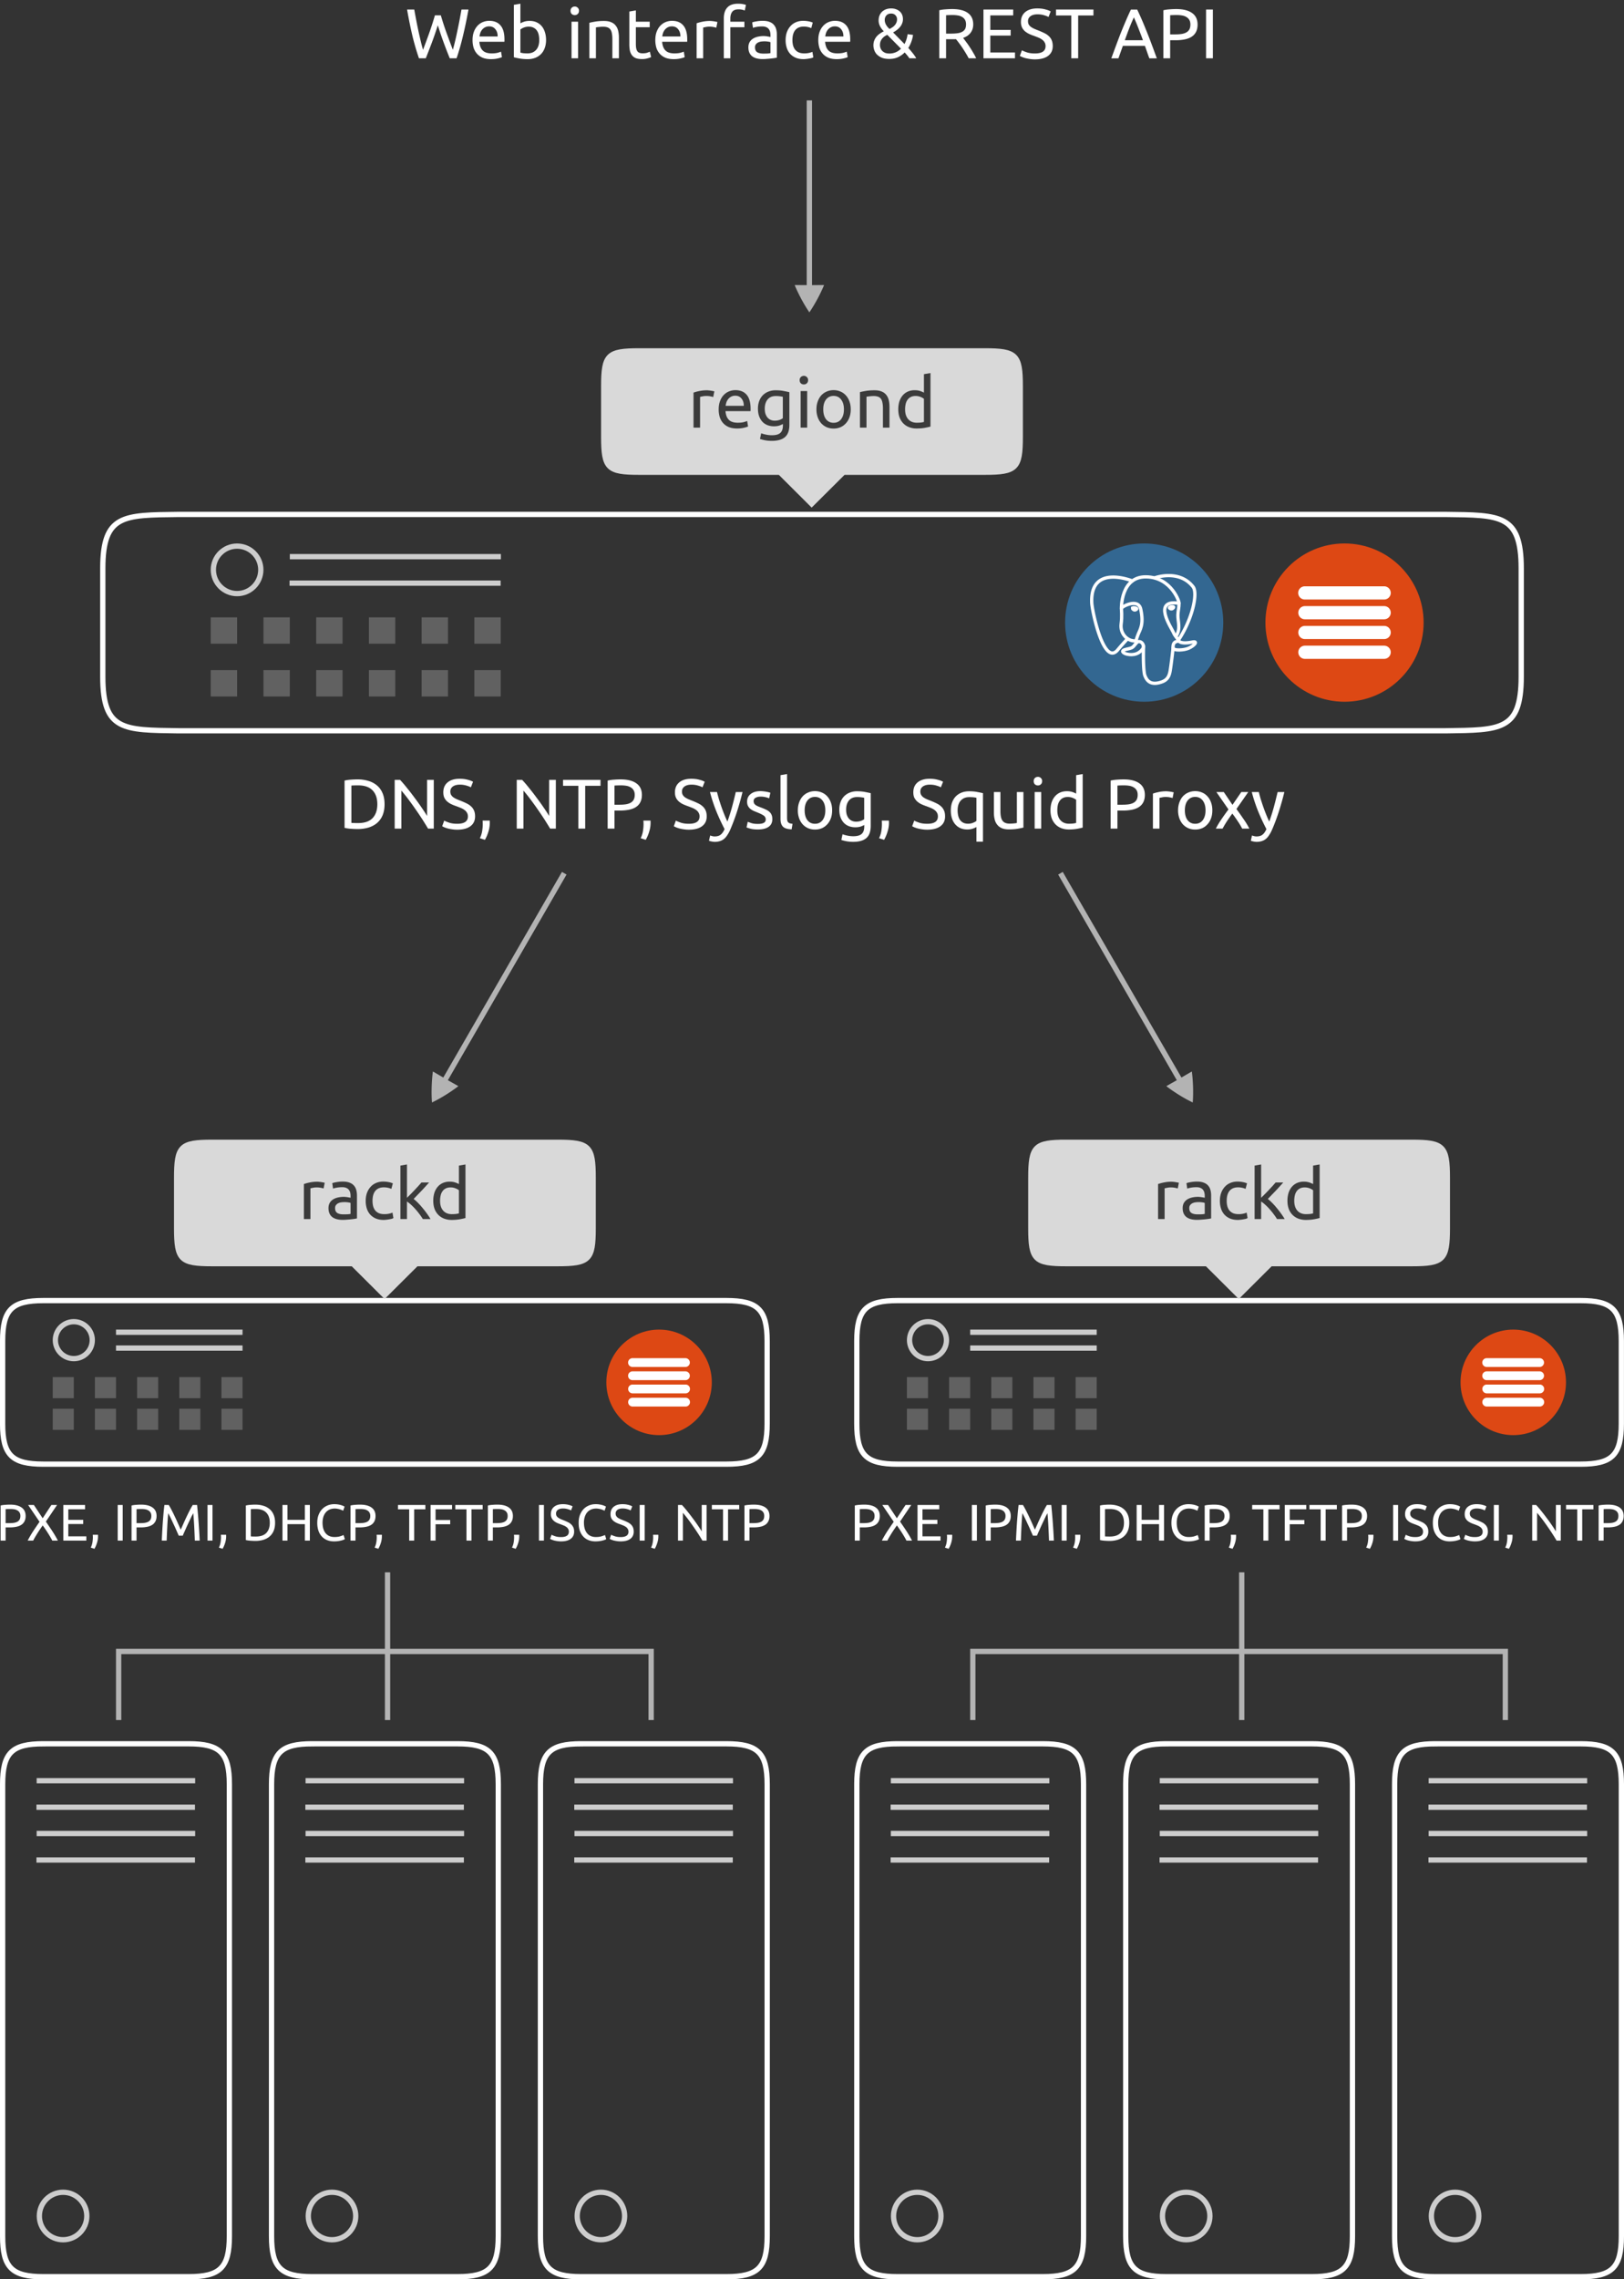 <svg xmlns="http://www.w3.org/2000/svg" xmlns:xlink="http://www.w3.org/1999/xlink" width="308" height="432"><rect width="100%" height="100%" fill="#333333" stroke="none"/><g fill="none" fill-rule="evenodd"><g transform="translate(-1)"><g transform="translate(.477 .655)"><g transform="translate(202.15 102.09)"><circle cx="15.373" cy="15.257" r="15" fill="#336791" fill-rule="nonzero"/><g transform="translate(5.272 6.043)"><path fill="#336791" fill-rule="nonzero" d="M19.272 12.929c-2.508.517-2.68-.332-2.68-.332 2.648-3.93 3.755-8.917 2.8-10.138C16.785-.871 12.274.704 12.199.745l-.024.004a8.95 8.95 0 0 0-1.674-.174c-1.135-.019-1.995.297-2.649.793 0 0-8.047-3.316-7.673 4.17.08 1.592 2.282 12.047 4.91 8.89.96-1.155 1.888-2.131 1.888-2.131.46.306 1.012.462 1.59.406l.046-.038c-.014.143-.008.283.018.449-.677.757-.478.889-1.831 1.168-1.37.282-.565.784-.04.916.636.159 2.11.384 3.104-1.009l-.04.159c.266.213.452 1.382.421 2.442s-.052 1.787.157 2.356c.209.568.417 1.847 2.196 1.466 1.486-.318 2.256-1.144 2.363-2.521.076-.978.248-.834.259-1.709l.138-.414c.159-1.327.026-1.755.941-1.556l.223.02c.674.03 1.556-.109 2.074-.349 1.114-.518 1.775-1.381.676-1.154z"/><path stroke="#fff" stroke-linecap="round" stroke-linejoin="round" stroke-width=".622" d="M9.972 13.689c-.069 2.469.017 4.955.259 5.559.242.604.759 1.78 2.538 1.399 1.486-.319 2.027-.936 2.261-2.297.173-1.001.506-3.782.549-4.351M7.84 1.313S-.213-1.98.161 5.506c.08 1.593 2.282 12.05 4.91 8.891a43.663 43.663 0 0 1 1.828-2.061M12.19.712c-.279.087 4.48-1.74 7.184 1.716.955 1.22-.152 6.208-2.8 10.138"/><path stroke="#fff" stroke-linecap="round" stroke-linejoin="bevel" stroke-width=".622" d="M16.574 12.566s.173.849 2.681.331c1.099-.227.437.637-.677 1.155-.915.424-2.965.533-2.999-.053-.086-1.514 1.079-1.054.995-1.433-.076-.342-.597-.677-.942-1.513-.301-.73-4.128-6.325 1.062-5.494.19-.039-1.354-4.936-6.211-5.015-4.855-.08-4.696 5.97-4.696 5.97"/><path stroke="#fff" stroke-linecap="round" stroke-linejoin="round" stroke-width=".622" d="M8.613 13.083c-.677.756-.478.889-1.831 1.168-1.37.282-.565.784-.04.916.637.159 2.11.384 3.105-1.009.303-.424-.002-1.101-.418-1.274-.202-.083-.47-.188-.816.199v0z"/><path stroke="#fff" stroke-linecap="round" stroke-linejoin="round" stroke-width=".622" d="M8.569 13.07c-.069-.444.146-.974.375-1.593.345-.928 1.142-1.857.505-4.803-.475-2.195-3.66-.457-3.662-.16-.002.298.144 1.51-.053 2.92-.257 1.841 1.171 3.397 2.816 3.238"/><path fill="#fff" fill-rule="nonzero" stroke="#fff" stroke-width=".5" d="M7.81 6.47c-.014.102.187.373.448.41.261.036.485-.176.499-.278.014-.101-.186-.213-.448-.25-.261-.036-.484.017-.498.118zM15.76 6.263c.014.102-.187.373-.448.41-.261.036-.485-.176-.499-.278-.014-.102.187-.214.448-.25s.484.017.499.118z"/><path stroke="#fff" stroke-linecap="round" stroke-linejoin="round" stroke-width=".622" d="M16.694 5.56c.043.797-.172 1.34-.199 2.189-.04 1.234.588 2.646-.359 4.06"/></g></g><path stroke="#fff" d="M34.346 96.845c-5.201.06-8.79.063-11.064 1.319-1.13.623-1.944 1.561-2.476 2.976-.534 1.43-.788 3.34-.788 5.91v20.58c0 2.58.254 4.49.788 5.92.532 1.42 1.346 2.35 2.476 2.97 2.274 1.26 5.864 1.26 11.067 1.33h240.34c5.21-.07 8.8-.07 11.07-1.33 1.13-.62 1.95-1.55 2.48-2.97.53-1.43.79-3.34.79-5.92v-20.58c0-2.57-.26-4.48-.79-5.91-.53-1.415-1.35-2.353-2.48-2.976-2.27-1.256-5.86-1.259-11.07-1.319H34.345z"/><path stroke="#CDCDCD" d="M45.49 102.85c-2.481 0-4.502 2.01-4.502 4.49s2.021 4.51 4.502 4.51 4.498-2.03 4.498-4.51-2.017-4.49-4.498-4.49z"/><path fill="#CDCDCD" fill-rule="nonzero" d="M55.489 104.35v1h40.034v-1zM55.436 109.37v1H95.47v-1z"/><path fill="#CDCDCD" fill-rule="nonzero" d="M40.489 116.35v5h5v-5zM50.489 116.35v5h5v-5zM60.489 116.35v5h5v-5zM70.488 116.35v5h5v-5zM80.488 116.35v5h5v-5zM90.488 116.35v5h5v-5zM40.489 126.35v5h5v-5zM50.489 126.35v5h5v-5zM60.489 126.35v5h5v-5zM70.488 126.35v5h5v-5zM80.488 126.35v5h5v-5zM90.488 126.35v5h5v-5z" opacity=".3"/><path fill="#D9D9D9" fill-rule="nonzero" stroke="#D9D9D9" d="M121.73 65.845h65.59c5.96 0 6.7.743 6.7 6.717v9.567c0 5.974-.74 6.716-6.7 6.716h-26.83l-6.03 6-6.02-6h-26.71c-5.97 0-6.71-.742-6.71-6.716v-9.567c0-5.974.74-6.717 6.71-6.717z"/><g fill="#3B3B3B" fill-rule="nonzero" transform="translate(132 70)"><path d="M2.615 3.316c.106 0 .226.009.36.027.142.008.28.026.413.053.133.018.253.04.36.067.115.017.2.035.253.053l-.213 1.08a3.636 3.636 0 0 0-.493-.12 3.83 3.83 0 0 0-.867-.08c-.231 0-.462.027-.694.08-.222.044-.368.075-.44.093v5.827H.054v-6.64a7.852 7.852 0 0 1 1.094-.294 6.721 6.721 0 0 1 1.466-.146zM4.824 6.942c0-.613.089-1.146.267-1.6.177-.462.413-.844.706-1.146s.631-.53 1.014-.68a3.166 3.166 0 0 1 1.173-.227c.933 0 1.649.293 2.147.88.498.578.746 1.462.746 2.653v.214c0 .08-.004.155-.013.227H6.117c.054.72.263 1.266.627 1.64.365.373.933.56 1.707.56.435 0 .8-.036 1.093-.107.302-.08.529-.156.68-.227l.173 1.04c-.151.08-.417.165-.8.253-.373.089-.8.134-1.28.134-.604 0-1.128-.089-1.573-.267-.435-.187-.795-.44-1.08-.76s-.498-.698-.64-1.133a5.04 5.04 0 0 1-.2-1.453zm4.76-.68c.009-.56-.133-1.017-.427-1.373-.284-.364-.68-.546-1.186-.546-.285 0-.538.057-.76.173-.214.107-.396.249-.547.427s-.271.382-.36.613c-.08.23-.133.467-.16.707h3.44zM17.005 9.703c-.106.07-.315.164-.626.28-.303.106-.658.159-1.067.159-.418 0-.813-.066-1.187-.2a2.62 2.62 0 0 1-.96-.613c-.275-.284-.493-.635-.653-1.053s-.24-.916-.24-1.494c0-.506.076-.968.227-1.386.151-.427.369-.791.653-1.094a2.976 2.976 0 0 1 1.067-.72 3.574 3.574 0 0 1 1.413-.266c.578 0 1.08.044 1.507.133.435.08.8.156 1.093.227v6.186c0 1.067-.276 1.84-.827 2.32s-1.386.72-2.506.72a6.933 6.933 0 0 1-2.24-.36l.226-1.08c.249.098.551.183.907.254.364.08.742.12 1.133.12.738 0 1.267-.147 1.587-.44.329-.294.493-.76.493-1.4v-.294zm-.013-5.147a3.5 3.5 0 0 0-.507-.093 5.157 5.157 0 0 0-.84-.054c-.666 0-1.182.218-1.546.654-.356.435-.534 1.013-.534 1.733 0 .4.049.742.147 1.026.107.285.244.52.413.707.178.187.378.325.6.413.231.09.467.134.707.134.329 0 .631-.045.907-.134a2.35 2.35 0 0 0 .653-.333V4.556zM21.607 10.396h-1.24V3.462h1.24v6.934zm-.627-8.187a.834.834 0 0 1-.573-.213c-.151-.151-.227-.351-.227-.6s.076-.445.227-.587a.806.806 0 0 1 .573-.227.76.76 0 0 1 .56.227c.16.142.24.338.24.587s-.08.449-.24.6a.785.785 0 0 1-.56.213zM29.872 6.93c0 .55-.08 1.048-.24 1.493-.16.444-.386.826-.68 1.146-.284.32-.626.569-1.026.747-.4.169-.836.253-1.307.253s-.907-.084-1.307-.253a3.117 3.117 0 0 1-1.04-.747 3.484 3.484 0 0 1-.666-1.147 4.386 4.386 0 0 1-.24-1.493c0-.542.08-1.035.24-1.48.16-.453.382-.84.666-1.16a2.96 2.96 0 0 1 1.04-.733c.4-.178.836-.267 1.307-.267s.907.089 1.307.267c.4.169.742.413 1.026.733.294.32.52.707.68 1.16.16.445.24.938.24 1.48zm-1.293 0c0-.783-.178-1.4-.533-1.854-.347-.462-.822-.693-1.427-.693-.604 0-1.084.23-1.44.693-.347.453-.52 1.07-.52 1.853 0 .782.173 1.405.52 1.867.356.453.836.68 1.44.68.605 0 1.08-.227 1.427-.68.355-.462.533-1.085.533-1.867zM31.617 3.663c.284-.072.662-.147 1.133-.227s1.014-.12 1.627-.12c.551 0 1.009.08 1.373.24.365.15.654.369.867.653.222.276.378.609.467 1 .089.391.133.822.133 1.293v3.894h-1.24V6.769c0-.427-.031-.791-.093-1.093-.054-.302-.147-.547-.28-.734a1.095 1.095 0 0 0-.534-.4c-.222-.088-.497-.133-.826-.133a6.721 6.721 0 0 0-.827.053 3.767 3.767 0 0 0-.56.08v5.854h-1.24V3.662zM43.753 4.93a2.552 2.552 0 0 0-.653-.36 2.46 2.46 0 0 0-.933-.174c-.356 0-.663.066-.92.2a1.613 1.613 0 0 0-.614.533c-.16.222-.275.489-.346.8a4.428 4.428 0 0 0-.107 1c0 .809.2 1.436.6 1.88.4.436.933.654 1.6.654.338 0 .618-.014.84-.04.231-.036.409-.072.533-.107V4.929zm0-4.667 1.24-.214v10.147c-.284.08-.649.16-1.093.24-.445.08-.956.12-1.533.12a3.877 3.877 0 0 1-1.44-.254c-.427-.168-.792-.408-1.094-.72s-.538-.688-.706-1.133c-.16-.453-.24-.96-.24-1.52 0-.533.066-1.022.2-1.466.142-.445.346-.827.613-1.147s.591-.569.973-.747a3.19 3.19 0 0 1 1.334-.266c.4 0 .751.053 1.053.16.311.106.542.209.693.306V.263z"/></g><g fill="#fff" fill-rule="nonzero" transform="translate(77)"><path d="M6.555 4.13a61.58 61.58 0 0 1-1.133 3.306c-.383 1.013-.765 2-1.147 2.96H2.982a46.415 46.415 0 0 1-1.254-4.307 87.405 87.405 0 0 1-1-4.933h1.36c.125.693.254 1.387.387 2.08a88.856 88.856 0 0 0 .84 3.893c.142.596.289 1.147.44 1.654.356-.934.733-1.956 1.133-3.067.4-1.12.774-2.276 1.12-3.467h1.12a54.605 54.605 0 0 0 1.134 3.467 292.02 292.02 0 0 0 1.146 3.067c.143-.498.285-1.045.427-1.64.142-.596.28-1.218.413-1.867.143-.658.28-1.333.414-2.027.133-.702.262-1.4.386-2.093h1.32a86.827 86.827 0 0 1-1.026 4.933 46.66 46.66 0 0 1-1.227 4.307H8.822c-.391-.96-.774-1.947-1.147-2.96s-.747-2.116-1.12-3.307zM13.144 6.942c0-.613.089-1.146.267-1.6a3.34 3.34 0 0 1 .707-1.146c.293-.302.631-.53 1.013-.68s.773-.227 1.173-.227c.934 0 1.649.293 2.147.88.498.578.747 1.462.747 2.653v.214c0 .08-.005.155-.014.227h-4.746c.053.72.262 1.266.626 1.64.365.373.934.56 1.707.56.436 0 .8-.036 1.093-.107.303-.08.529-.156.68-.227l.174 1.04c-.151.08-.418.165-.8.253-.374.089-.8.134-1.28.134-.605 0-1.129-.089-1.574-.267a3.014 3.014 0 0 1-1.08-.76 3.177 3.177 0 0 1-.64-1.133 5.05 5.05 0 0 1-.2-1.453zm4.76-.68c.009-.56-.133-1.017-.426-1.373-.285-.364-.68-.546-1.187-.546-.284 0-.538.057-.76.173-.213.107-.396.249-.547.427s-.271.382-.36.613c-.08.23-.133.467-.16.707h3.44zM22.219 3.77c.151-.099.378-.2.68-.307.311-.107.667-.16 1.067-.16.497 0 .937.088 1.32.266.391.178.72.427.986.747.267.32.467.702.6 1.147.143.444.214.933.214 1.466 0 .56-.085 1.067-.254 1.52-.16.445-.391.822-.693 1.133s-.667.552-1.093.72a3.885 3.885 0 0 1-1.44.254 8.74 8.74 0 0 1-1.534-.12c-.444-.08-.809-.16-1.093-.24V.262l1.24-.213v3.72zm0 5.546c.124.035.298.07.52.106.231.027.516.04.853.04.667 0 1.2-.217 1.6-.653.4-.444.6-1.071.6-1.88 0-.355-.035-.689-.106-1a2.184 2.184 0 0 0-.347-.8 1.587 1.587 0 0 0-.627-.533c-.249-.134-.551-.2-.906-.2a2.46 2.46 0 0 0-.934.173 2.552 2.552 0 0 0-.653.36v4.387zM33.156 10.396h-1.24V3.462h1.24v6.934zm-.626-8.187a.836.836 0 0 1-.574-.213c-.151-.151-.226-.351-.226-.6s.075-.445.226-.587c.16-.151.352-.227.574-.227s.409.076.56.227c.16.142.24.338.24.587s-.08.449-.24.6a.786.786 0 0 1-.56.213zM35.302 3.663c.284-.072.662-.147 1.133-.227s1.014-.12 1.627-.12c.551 0 1.009.08 1.373.24.365.15.654.369.867.653.222.276.378.609.467 1 .088.391.133.822.133 1.293v3.894h-1.24V6.769c0-.427-.031-.791-.093-1.093-.054-.302-.147-.547-.28-.734a1.1 1.1 0 0 0-.534-.4c-.222-.088-.498-.133-.826-.133a6.696 6.696 0 0 0-.827.053 3.727 3.727 0 0 0-.56.08v5.854h-1.24V3.662zM44.118 3.462h2.627v1.04h-2.627v3.2c0 .347.027.636.08.867.053.222.133.4.24.533.107.125.24.214.4.267.16.054.347.08.56.08.373 0 .671-.04.893-.12l.48-.186.24 1.026a4.265 4.265 0 0 1-.653.227 3.553 3.553 0 0 1-1.067.146c-.471 0-.862-.057-1.173-.173a1.75 1.75 0 0 1-.733-.546 2.224 2.224 0 0 1-.4-.88 6.31 6.31 0 0 1-.107-1.227V1.529l1.24-.213v2.147zM47.806 6.942c0-.613.089-1.146.266-1.6.178-.462.414-.844.707-1.146a2.876 2.876 0 0 1 1.013-.68 3.172 3.172 0 0 1 1.174-.227c.933 0 1.649.293 2.146.88.498.578.747 1.462.747 2.653v.214c0 .08-.004.155-.013.227h-4.747c.054.72.262 1.266.627 1.64.364.373.933.56 1.707.56.435 0 .8-.036 1.093-.107.302-.08.529-.156.68-.227l.173 1.04c-.151.08-.418.165-.8.253-.373.089-.8.134-1.28.134-.604 0-1.129-.089-1.573-.267a2.997 2.997 0 0 1-1.08-.76 3.147 3.147 0 0 1-.64-1.133 5.05 5.05 0 0 1-.2-1.453zm4.76-.68c.009-.56-.134-1.017-.427-1.373-.284-.364-.68-.546-1.187-.546-.284 0-.537.057-.76.173-.213.107-.395.249-.546.427s-.271.382-.36.613c-.08.23-.134.467-.16.707h3.44zM58.2 3.316c.107 0 .227.009.36.027.143.008.28.026.414.053.133.018.253.04.36.067.115.017.2.035.253.053l-.213 1.08a3.625 3.625 0 0 0-.494-.12 3.826 3.826 0 0 0-.866-.08c-.231 0-.462.027-.694.08-.222.044-.368.075-.44.093v5.827h-1.24v-6.64a7.872 7.872 0 0 1 1.094-.294 6.712 6.712 0 0 1 1.466-.146zM63.503.05c.365 0 .676.026.934.08.266.052.453.101.56.146l-.227 1.067a2.097 2.097 0 0 0-.453-.147 2.782 2.782 0 0 0-.72-.08c-.578 0-.983.16-1.214.48-.231.31-.346.733-.346 1.267v.6h2.666v1.04h-2.666v5.893h-1.24v-7.56c0-.89.217-1.573.653-2.053.436-.49 1.12-.734 2.053-.734zM68.3 9.502c.293 0 .551-.004.773-.013a3.87 3.87 0 0 0 .573-.08V7.342a1.49 1.49 0 0 0-.44-.106 4.106 4.106 0 0 0-.72-.053c-.186 0-.386.013-.6.04a1.794 1.794 0 0 0-.573.173c-.169.08-.311.195-.427.347-.115.142-.173.333-.173.573 0 .444.142.755.427.933.284.17.671.253 1.16.253zm-.107-6.213c.498 0 .915.067 1.253.2.347.125.622.307.827.547.213.23.364.51.453.84.089.32.134.675.134 1.066v4.334c-.107.018-.258.044-.454.08a17.689 17.689 0 0 1-1.426.147 8.82 8.82 0 0 1-.827.04c-.391 0-.751-.04-1.08-.12s-.613-.205-.853-.374a1.788 1.788 0 0 1-.56-.693c-.134-.285-.2-.627-.2-1.027 0-.382.075-.71.226-.987.16-.275.374-.497.64-.666.267-.169.578-.294.934-.374a5.08 5.08 0 0 1 1.12-.12c.124 0 .253.01.386.027.134.01.258.027.374.053a6.168 6.168 0 0 1 .506.094v-.347c0-.204-.022-.404-.066-.6a1.345 1.345 0 0 0-.24-.533 1.139 1.139 0 0 0-.48-.374c-.196-.097-.454-.146-.774-.146-.409 0-.769.03-1.08.093a3.5 3.5 0 0 0-.68.173l-.146-1.026c.16-.071.426-.138.8-.2a6.48 6.48 0 0 1 1.213-.107zM75.919 10.556c-.56 0-1.053-.089-1.48-.267a3.047 3.047 0 0 1-1.066-.747 3.147 3.147 0 0 1-.64-1.133 4.769 4.769 0 0 1-.214-1.467c0-.533.076-1.022.227-1.466.16-.445.382-.827.667-1.147a2.86 2.86 0 0 1 1.04-.76c.417-.186.88-.28 1.386-.28.311 0 .623.027.934.08.311.054.609.138.893.254l-.28 1.053a2.965 2.965 0 0 0-.653-.213 3.56 3.56 0 0 0-.774-.08c-.693 0-1.226.217-1.6.653-.364.435-.546 1.07-.546 1.907 0 .373.04.715.12 1.026.089.311.222.578.4.8.186.222.422.396.706.52.285.116.631.173 1.04.173.329 0 .627-.03.894-.093a3.27 3.27 0 0 0 .626-.2l.174 1.04a1.488 1.488 0 0 1-.307.134 4.717 4.717 0 0 1-.453.093 4.913 4.913 0 0 1-.547.08c-.187.026-.369.04-.547.04zM78.717 6.942c0-.613.089-1.146.267-1.6a3.34 3.34 0 0 1 .707-1.146c.293-.302.631-.53 1.013-.68s.773-.227 1.173-.227c.934 0 1.649.293 2.147.88.498.578.747 1.462.747 2.653v.214c0 .08-.005.155-.014.227h-4.746c.053.72.262 1.266.626 1.64.365.373.934.56 1.707.56.436 0 .8-.036 1.093-.107.303-.08.529-.156.68-.227l.174 1.04c-.151.08-.418.165-.8.253-.374.089-.8.134-1.28.134-.605 0-1.129-.089-1.574-.267a3.014 3.014 0 0 1-1.08-.76 3.177 3.177 0 0 1-.64-1.133 5.05 5.05 0 0 1-.2-1.453zm4.76-.68c.009-.56-.133-1.017-.426-1.373-.285-.364-.68-.546-1.187-.546-.284 0-.538.057-.76.173-.213.107-.396.249-.547.427s-.271.382-.36.613c-.08.23-.133.467-.16.707h3.44zM89.171 7.942c0-.346.054-.653.16-.92.107-.275.249-.52.427-.733.187-.222.4-.413.64-.573.24-.17.489-.316.747-.44-.658-.658-.987-1.338-.987-2.04 0-.356.058-.676.173-.96.125-.285.289-.525.494-.72.213-.196.462-.347.746-.454.294-.106.614-.16.96-.16.356 0 .672.054.947.16.285.107.52.25.707.427.195.178.342.391.44.64.098.249.146.511.146.787 0 .31-.053.59-.16.84a2.302 2.302 0 0 1-.413.68 3.492 3.492 0 0 1-.587.56c-.222.169-.457.32-.706.453l2.16 2.2c.302-.56.498-1.182.586-1.866l1.027.133a5.228 5.228 0 0 1-.28 1.2 6.02 6.02 0 0 1-.613 1.28c.311.338.595.67.853 1 .267.329.485.649.653.96h-1.306a4.07 4.07 0 0 0-.4-.547 13.206 13.206 0 0 0-.48-.56 4.593 4.593 0 0 1-1.267.893c-.48.223-1.031.334-1.653.334-.578 0-1.058-.08-1.44-.24a2.921 2.921 0 0 1-.934-.627 2.33 2.33 0 0 1-.493-.84 2.81 2.81 0 0 1-.147-.866zm1.24-.026c0 .16.032.333.094.52.062.186.164.36.306.52.143.15.325.28.547.386.231.098.516.147.853.147a3.006 3.006 0 0 0 2.187-.92l-2.6-2.627c-.16.08-.324.174-.493.28-.16.107-.307.24-.44.4a1.944 1.944 0 0 0-.334.547c-.08.214-.12.462-.12.747zm3.24-4.92c0-.302-.102-.556-.306-.76-.196-.214-.467-.32-.814-.32-.391 0-.693.12-.906.36-.205.23-.307.52-.307.866 0 .578.302 1.143.907 1.694a4.62 4.62 0 0 0 .546-.32 1.99 1.99 0 0 0 .454-.4c.133-.151.235-.316.306-.494.08-.186.12-.395.12-.626zM106.18 6.53c.14.177.32.413.53.706.22.284.45.604.68.96.23.347.46.71.68 1.093.23.382.43.751.59 1.107h-1.42c-.17-.338-.37-.68-.58-1.027a23.84 23.84 0 0 0-.63-.986c-.21-.32-.43-.618-.64-.894-.2-.275-.39-.515-.56-.72-.11.009-.23.013-.36.013h-1.52v3.614h-1.29V1.289c.36-.089.77-.147 1.21-.173.45-.036.87-.053 1.24-.053 1.3 0 2.29.244 2.96.733.69.489 1.03 1.218 1.03 2.187 0 .613-.17 1.137-.5 1.573-.32.435-.79.76-1.42.973zm-1.96-4.334c-.55 0-.98.013-1.27.04v3.48h.92c.45 0 .85-.022 1.2-.067.36-.044.65-.129.89-.253.25-.125.44-.298.58-.52.13-.231.2-.534.2-.907 0-.347-.07-.635-.2-.867a1.534 1.534 0 0 0-.55-.546 2.287 2.287 0 0 0-.8-.28c-.3-.054-.63-.08-.97-.08zM110.04 10.396v-9.24h5.64v1.107h-4.34v2.746h3.86v1.08h-3.86v3.2h4.68v1.107zM119.79 9.476c1.36 0 2.03-.462 2.03-1.387 0-.284-.06-.524-.19-.72a1.463 1.463 0 0 0-.48-.52c-.2-.151-.44-.28-.7-.387a24.22 24.22 0 0 0-.83-.32 9.016 9.016 0 0 1-.96-.386c-.3-.151-.56-.325-.79-.52-.22-.205-.4-.445-.53-.72a2.492 2.492 0 0 1-.19-1c0-.81.28-1.44.83-1.894.55-.453 1.31-.68 2.28-.68.56 0 1.07.063 1.52.187.46.116.8.245 1.01.387l-.41 1.053c-.19-.115-.47-.227-.84-.333-.36-.116-.79-.174-1.28-.174-.25 0-.48.027-.69.08-.22.054-.4.134-.56.24-.16.107-.29.245-.39.414-.09.16-.13.35-.13.573 0 .249.05.458.14.627.1.169.24.32.42.453.18.125.38.24.61.347.24.106.5.213.79.32.4.16.76.32 1.09.48.34.16.63.35.87.573.25.222.44.489.57.8.13.302.2.671.2 1.107 0 .809-.3 1.43-.89 1.867-.59.435-1.42.653-2.5.653-.36 0-.7-.027-1.01-.08-.3-.045-.57-.098-.81-.16a7.263 7.263 0 0 1-.63-.214c-.17-.08-.3-.146-.4-.2l.39-1.066c.2.115.51.244.93.386s.93.214 1.53.214zM130.9 1.156v1.12H128v8.12h-1.3v-8.12h-2.9v-1.12zM141.5 10.396c-.15-.4-.29-.791-.42-1.173-.14-.392-.27-.787-.42-1.187h-4.18l-.84 2.36h-1.35c.36-.978.69-1.88 1-2.707.31-.835.61-1.626.91-2.373s.6-1.458.89-2.133c.29-.685.6-1.36.92-2.027h1.19c.32.667.62 1.342.92 2.027.29.675.58 1.386.88 2.133s.61 1.538.92 2.373c.31.827.64 1.729 1 2.707h-1.42zm-1.21-3.427c-.28-.773-.57-1.52-.85-2.24-.28-.729-.57-1.426-.87-2.093-.31.667-.61 1.364-.89 2.093-.28.72-.55 1.467-.83 2.24h3.44zM146.61 1.063c1.3 0 2.29.248 2.99.746.7.489 1.05 1.222 1.05 2.2 0 .533-.1.991-.29 1.373-.19.374-.46.68-.83.92-.35.232-.79.4-1.31.507a8.55 8.55 0 0 1-1.74.16h-1.03v3.427h-1.29V1.289c.36-.089.77-.146 1.21-.173.45-.036.87-.053 1.24-.053zm.11 1.133c-.55 0-.98.013-1.27.04v3.627h.97c.45 0 .85-.027 1.2-.08.36-.063.66-.16.9-.294.25-.142.44-.333.57-.573s.2-.547.2-.92c0-.356-.07-.65-.21-.88s-.32-.413-.56-.547c-.23-.142-.5-.24-.82-.293-.31-.053-.64-.08-.98-.08zM152.26 1.156h1.29v9.24h-1.29z"/></g><g fill="#fff" fill-rule="nonzero" transform="translate(65 146)"><path d="M8.458 5.77c0 .8-.124 1.497-.373 2.093A3.933 3.933 0 0 1 7.03 9.329c-.453.382-.995.671-1.626.867a7.335 7.335 0 0 1-2.08.28c-.374 0-.787-.018-1.24-.053a6.887 6.887 0 0 1-1.214-.174v-8.96a6.871 6.871 0 0 1 1.214-.173c.453-.036.866-.054 1.24-.054a7 7 0 0 1 2.08.294 4.336 4.336 0 0 1 1.626.866c.454.383.805.872 1.054 1.467.249.587.373 1.28.373 2.08zM3.431 9.342c1.227 0 2.143-.312 2.747-.934.605-.631.907-1.511.907-2.64 0-1.129-.302-2.004-.907-2.627-.604-.63-1.52-.946-2.747-.946-.364 0-.648.004-.853.013a7.346 7.346 0 0 0-.413.027v7.066c.08.01.218.018.413.027.205.009.489.013.853.013zM16.71 10.396a50.72 50.72 0 0 0-.68-1.107 33.31 33.31 0 0 0-.813-1.266 53.72 53.72 0 0 0-.92-1.347 41.53 41.53 0 0 0-.934-1.307 42.285 42.285 0 0 0-.906-1.2 24.799 24.799 0 0 0-.814-.986v7.213h-1.266v-9.24h1.026c.418.444.863.964 1.334 1.56.48.587.951 1.195 1.413 1.827.471.622.911 1.235 1.32 1.84.418.604.769 1.142 1.053 1.613v-6.84h1.267v9.24h-1.08zM22.237 9.476c1.351 0 2.027-.462 2.027-1.387 0-.284-.063-.524-.187-.72a1.581 1.581 0 0 0-.48-.52 3.153 3.153 0 0 0-.707-.387 20.522 20.522 0 0 0-.826-.32 9.37 9.37 0 0 1-.96-.386 3.638 3.638 0 0 1-.787-.52 2.37 2.37 0 0 1-.533-.72c-.125-.276-.187-.61-.187-1 0-.81.275-1.44.827-1.894.551-.453 1.311-.68 2.28-.68.56 0 1.066.063 1.52.187.462.116.8.245 1.013.387l-.413 1.053c-.187-.115-.467-.227-.84-.333a4.255 4.255 0 0 0-1.28-.174c-.249 0-.48.027-.694.08a1.78 1.78 0 0 0-.56.24 1.22 1.22 0 0 0-.386.414c-.089.16-.134.35-.134.573 0 .249.049.458.147.627s.235.32.413.453c.178.125.382.24.614.347.24.106.502.213.786.32.4.16.765.32 1.094.48.337.16.626.35.866.573.249.222.44.489.574.8.133.302.2.671.2 1.107 0 .809-.298 1.43-.894 1.867-.586.435-1.418.653-2.493.653-.365 0-.702-.027-1.013-.08a7.94 7.94 0 0 1-.814-.16 6.814 6.814 0 0 1-.626-.214 7.95 7.95 0 0 1-.4-.2l.386-1.066c.205.115.516.244.934.386.417.143.928.214 1.533.214zM28.4 8.876c.009.07.014.142.014.213v.2c0 .56-.085 1.111-.254 1.653a7.225 7.225 0 0 1-.666 1.574l-.96-.307c.222-.453.368-.915.44-1.387.071-.462.106-.897.106-1.306a3.97 3.97 0 0 0-.013-.334c0-.106-.005-.208-.013-.306H28.4zM39.861 10.396a50.72 50.72 0 0 0-.68-1.107 33.31 33.31 0 0 0-.813-1.266 53.72 53.72 0 0 0-.92-1.347 41.53 41.53 0 0 0-.934-1.307 42.285 42.285 0 0 0-.906-1.2 24.799 24.799 0 0 0-.814-.986v7.213h-1.266v-9.24h1.026c.418.444.863.964 1.334 1.56.48.587.951 1.195 1.413 1.827.471.622.911 1.235 1.32 1.84.418.604.769 1.142 1.053 1.613v-6.84h1.267v9.24h-1.08zM49.415 1.156v1.12h-2.907v8.12h-1.293v-8.12h-2.907v-1.12zM53.221 1.063c1.297 0 2.293.248 2.986.746.703.489 1.054 1.222 1.054 2.2 0 .533-.098.991-.294 1.373-.186.374-.462.68-.826.92-.356.232-.791.4-1.307.507a8.671 8.671 0 0 1-1.747.16h-1.026v3.427h-1.294V1.289a6.879 6.879 0 0 1 1.214-.173c.453-.036.866-.053 1.24-.053zm.106 1.133c-.551 0-.973.013-1.266.04v3.627h.973c.444 0 .844-.027 1.2-.08.356-.063.653-.16.893-.294.249-.142.44-.333.574-.573.133-.24.2-.547.2-.92 0-.356-.071-.65-.214-.88a1.437 1.437 0 0 0-.56-.547c-.231-.142-.502-.24-.813-.293s-.64-.08-.987-.08zM58.895 8.876c.009.07.013.142.013.213v.2c0 .56-.084 1.111-.253 1.653a7.18 7.18 0 0 1-.667 1.574l-.96-.307c.223-.453.369-.915.44-1.387.071-.462.107-.897.107-1.306a3.97 3.97 0 0 0-.013-.334c0-.106-.005-.208-.014-.306h1.347zM66.169 9.476c1.351 0 2.027-.462 2.027-1.387a1.31 1.31 0 0 0-.187-.72 1.56 1.56 0 0 0-.48-.52 3.13 3.13 0 0 0-.707-.387 19.955 19.955 0 0 0-.826-.32 9.37 9.37 0 0 1-.96-.386 3.662 3.662 0 0 1-.787-.52 2.37 2.37 0 0 1-.533-.72c-.125-.276-.187-.61-.187-1 0-.81.276-1.44.827-1.894.551-.453 1.311-.68 2.28-.68.56 0 1.066.063 1.52.187.462.116.8.245 1.013.387l-.413 1.053c-.187-.115-.467-.227-.84-.333a4.25 4.25 0 0 0-1.28-.174c-.249 0-.48.027-.694.08a1.78 1.78 0 0 0-.56.24 1.23 1.23 0 0 0-.386.414c-.089.16-.134.35-.134.573 0 .249.049.458.147.627s.236.32.413.453c.178.125.383.24.614.347.24.106.502.213.786.32.4.16.765.32 1.094.48.338.16.626.35.866.573.249.222.44.489.574.8.133.302.2.671.2 1.107 0 .809-.298 1.43-.894 1.867-.586.435-1.417.653-2.493.653a6.04 6.04 0 0 1-1.013-.08 7.994 7.994 0 0 1-.814-.16 6.92 6.92 0 0 1-.626-.214 8.408 8.408 0 0 1-.4-.2l.386-1.066c.205.115.516.244.934.386s.929.214 1.533.214zM70.212 11.689c.098.045.223.085.374.12.16.045.315.067.466.067.489 0 .872-.111 1.147-.333.276-.214.525-.565.747-1.054a39.776 39.776 0 0 1-1.574-3.387c-.48-1.2-.88-2.413-1.2-3.64h1.334c.098.4.213.832.346 1.294.143.462.298.938.467 1.426s.351.978.547 1.467c.195.49.4.96.613 1.413.338-.933.631-1.857.88-2.773.249-.915.485-1.858.707-2.827h1.28a53.981 53.981 0 0 1-1.067 3.774 38.578 38.578 0 0 1-1.267 3.373 6.35 6.35 0 0 1-.56 1.027c-.186.293-.395.533-.626.72s-.493.324-.787.413a3.256 3.256 0 0 1-.973.134c-.098 0-.2-.009-.307-.027a2.115 2.115 0 0 1-.32-.053 2.799 2.799 0 0 1-.28-.067 1.413 1.413 0 0 1-.173-.067l.226-1zM79.254 9.502c.506 0 .88-.066 1.12-.2.249-.133.373-.346.373-.64 0-.302-.12-.542-.36-.72s-.635-.377-1.187-.6a36.392 36.392 0 0 1-.773-.32 2.923 2.923 0 0 1-.627-.4 1.717 1.717 0 0 1-.426-.546c-.107-.214-.16-.476-.16-.787 0-.613.226-1.098.68-1.453.453-.365 1.071-.547 1.853-.547.196 0 .391.013.587.04.195.018.378.045.546.08.169.027.316.058.44.093.134.036.236.067.307.094L81.4 4.662a2.925 2.925 0 0 0-.626-.213 3.835 3.835 0 0 0-1.027-.12c-.347 0-.649.071-.907.213a.672.672 0 0 0-.386.64c0 .151.026.285.08.4.062.116.151.223.266.32.125.09.276.174.454.254s.391.164.64.253c.329.124.622.249.88.373.258.116.475.254.653.414.187.16.329.355.427.586.098.223.146.498.146.827 0 .64-.24 1.124-.72 1.453-.471.329-1.146.494-2.026.494-.614 0-1.094-.054-1.44-.16a6.971 6.971 0 0 1-.707-.227l.227-1.067c.142.054.369.134.68.24.311.107.724.16 1.24.16zM85.658 10.529c-.765-.018-1.307-.182-1.627-.493-.32-.311-.48-.796-.48-1.454V.262l1.24-.213v8.334c0 .204.018.373.054.506.035.133.093.24.173.32s.187.142.32.187c.133.035.298.066.493.093l-.173 1.04zM93.344 6.93c0 .55-.08 1.048-.24 1.493-.16.444-.387.826-.68 1.146a2.98 2.98 0 0 1-1.027.747c-.4.169-.835.253-1.307.253a3.32 3.32 0 0 1-1.306-.253 3.107 3.107 0 0 1-1.04-.747 3.468 3.468 0 0 1-.667-1.147 4.386 4.386 0 0 1-.24-1.493c0-.542.08-1.035.24-1.48.16-.453.382-.84.667-1.16a2.95 2.95 0 0 1 1.04-.733c.4-.178.835-.267 1.306-.267.472 0 .907.089 1.307.267.4.169.742.413 1.027.733.293.32.52.707.68 1.16.16.445.24.938.24 1.48zm-1.294 0c0-.783-.177-1.4-.533-1.854-.347-.462-.822-.693-1.427-.693-.604 0-1.084.23-1.44.693-.346.453-.52 1.07-.52 1.853 0 .782.174 1.405.52 1.867.356.453.836.68 1.44.68.605 0 1.08-.227 1.427-.68.356-.462.533-1.085.533-1.867zM99.435 9.703c-.107.07-.316.164-.627.28-.302.106-.657.159-1.066.159-.418 0-.814-.066-1.187-.2a2.62 2.62 0 0 1-.96-.613c-.276-.284-.493-.635-.653-1.053s-.24-.916-.24-1.494c0-.506.075-.968.226-1.386.151-.427.369-.791.654-1.094a2.98 2.98 0 0 1 1.066-.72 3.58 3.58 0 0 1 1.414-.266c.577 0 1.08.044 1.506.133.432.08.802.156 1.092.227v6.186c0 1.067-.27 1.84-.825 2.32-.551.48-1.387.72-2.507.72a6.941 6.941 0 0 1-2.24-.36l.227-1.08c.249.098.551.183.907.254.364.08.742.12 1.133.12.738 0 1.267-.147 1.587-.44.329-.294.493-.76.493-1.4v-.294zm-.013-5.147a3.553 3.553 0 0 0-.507-.093 5.157 5.157 0 0 0-.84-.054c-.667 0-1.182.218-1.547.654-.355.435-.533 1.013-.533 1.733 0 .4.049.742.147 1.026.106.285.244.52.413.707.178.187.378.325.6.413.231.09.467.134.707.134.329 0 .631-.045.906-.134.276-.097.494-.208.654-.333V4.556zM104.1 8.876c.01.07.02.142.02.213v.2c0 .56-.09 1.111-.26 1.653a7.406 7.406 0 0 1-.66 1.574l-.96-.307c.22-.453.37-.915.44-1.387.07-.462.1-.897.1-1.306 0-.116 0-.227-.01-.334 0-.106 0-.208-.01-.306h1.34zM111.38 9.476c1.35 0 2.02-.462 2.02-1.387 0-.284-.06-.524-.18-.72a1.67 1.67 0 0 0-.48-.52 3.22 3.22 0 0 0-.71-.387c-.26-.106-.53-.213-.83-.32-.33-.115-.65-.244-.96-.386a3.61 3.61 0 0 1-.78-.52 2.55 2.55 0 0 1-.54-.72c-.12-.276-.18-.61-.18-1 0-.81.27-1.44.82-1.894.56-.453 1.32-.68 2.28-.68.56 0 1.07.063 1.52.187.47.116.8.245 1.02.387l-.42 1.053c-.18-.115-.46-.227-.84-.333-.36-.116-.79-.174-1.28-.174-.24 0-.48.027-.69.08-.21.054-.4.134-.56.24-.16.107-.29.245-.39.414-.08.16-.13.35-.13.573 0 .249.05.458.15.627s.23.32.41.453c.18.125.38.24.61.347.24.106.51.213.79.32.4.16.77.32 1.09.48.34.16.63.35.87.573.25.222.44.489.57.8.14.302.2.671.2 1.107 0 .809-.29 1.43-.89 1.867-.59.435-1.42.653-2.49.653-.37 0-.7-.027-1.02-.08-.3-.045-.57-.098-.81-.16a7.263 7.263 0 0 1-.63-.214c-.16-.08-.3-.146-.4-.2l.39-1.066c.21.115.52.244.93.386.42.143.93.214 1.54.214zM117.14 6.942c0 .356.04.69.11 1 .07.303.18.57.34.8.16.223.37.4.62.534.26.124.56.187.92.187.34 0 .65-.058.93-.174.29-.115.5-.235.65-.36V4.556c-.12-.036-.29-.067-.5-.093s-.5-.04-.87-.04c-.67 0-1.2.217-1.6.653-.4.435-.6 1.058-.6 1.867zm-1.29 0c0-.56.08-1.062.24-1.506.17-.453.4-.836.7-1.147a3.15 3.15 0 0 1 1.1-.72c.42-.169.9-.253 1.44-.253.58 0 1.08.044 1.52.133.44.08.81.156 1.1.227v9.186h-1.24v-2.773c-.15.098-.38.2-.69.307-.3.106-.65.16-1.05.16-.5 0-.94-.089-1.34-.267-.38-.178-.7-.426-.97-.746s-.47-.703-.61-1.147c-.14-.445-.2-.93-.2-1.453zM129.62 10.196c-.29.071-.66.146-1.13.226s-1 .12-1.62.12c-.53 0-.98-.075-1.34-.226-.37-.16-.66-.382-.88-.667a2.465 2.465 0 0 1-.48-1 5.22 5.22 0 0 1-.15-1.293V3.462h1.24V7.09c0 .845.13 1.449.4 1.813.27.365.71.547 1.35.547.13 0 .27-.004.41-.013l.4-.027c.12-.018.23-.031.33-.04.11-.018.18-.035.23-.053V3.462h1.24v6.734zM132.99 10.396h-1.24V3.462h1.24v6.934zm-.62-8.187a.855.855 0 0 1-.58-.213c-.15-.151-.22-.351-.22-.6s.07-.445.22-.587c.16-.151.36-.227.58-.227s.41.076.56.227c.16.142.24.338.24.587s-.08.449-.24.6a.788.788 0 0 1-.56.213zM139.62 4.93c-.15-.125-.37-.245-.65-.36-.29-.116-.6-.174-.94-.174-.35 0-.66.066-.92.2-.25.124-.45.302-.61.533a2.17 2.17 0 0 0-.35.8c-.07.311-.1.645-.1 1 0 .809.2 1.436.6 1.88.4.436.93.654 1.6.654.33 0 .61-.014.84-.04.23-.036.41-.072.53-.107V4.929zm0-4.667 1.24-.214v10.147c-.28.08-.65.16-1.09.24-.45.08-.96.12-1.54.12-.53 0-1.01-.085-1.44-.254-.42-.168-.79-.408-1.09-.72s-.54-.688-.71-1.133c-.16-.453-.24-.96-.24-1.52 0-.533.07-1.022.2-1.466.15-.445.35-.827.62-1.147.26-.32.59-.569.97-.747.39-.177.84-.266 1.33-.266.4 0 .75.053 1.06.16.31.106.54.209.69.306V.263zM148.61 1.063c1.3 0 2.29.248 2.99.746.7.489 1.05 1.222 1.05 2.2 0 .533-.1.991-.29 1.373-.19.374-.46.68-.83.92-.35.232-.79.4-1.31.507a8.55 8.55 0 0 1-1.74.16h-1.03v3.427h-1.29V1.289c.36-.089.77-.146 1.21-.173.45-.036.87-.053 1.24-.053zm.11 1.133c-.55 0-.98.013-1.27.04v3.627h.97c.45 0 .85-.027 1.2-.08.36-.063.66-.16.9-.294.25-.142.44-.333.57-.573s.2-.547.2-.92c0-.356-.07-.65-.21-.88s-.32-.413-.56-.547c-.23-.142-.5-.24-.82-.293-.31-.053-.64-.08-.98-.08zM156.74 3.316c.1 0 .22.009.36.027.14.008.28.026.41.053.13.018.25.04.36.067.12.017.2.035.25.053l-.21 1.08a3.69 3.69 0 0 0-.49-.12c-.23-.053-.51-.08-.87-.08-.23 0-.46.027-.69.08-.23.044-.37.075-.44.093v5.827h-1.24v-6.64c.29-.107.65-.205 1.09-.294a6.73 6.73 0 0 1 1.47-.146zM165.45 6.93c0 .55-.08 1.048-.24 1.493-.16.444-.38.826-.68 1.146-.28.32-.62.569-1.02.747-.4.169-.84.253-1.31.253s-.91-.084-1.31-.253c-.4-.178-.74-.427-1.04-.747-.28-.32-.5-.702-.66-1.147a4.386 4.386 0 0 1-.24-1.493c0-.542.08-1.035.24-1.48.16-.453.38-.84.66-1.16.3-.32.64-.564 1.04-.733.4-.178.84-.267 1.31-.267s.91.089 1.31.267c.4.169.74.413 1.02.733.3.32.52.707.68 1.16.16.445.24.938.24 1.48zm-1.29 0c0-.783-.18-1.4-.53-1.854-.35-.462-.83-.693-1.43-.693s-1.08.23-1.44.693c-.35.453-.52 1.07-.52 1.853 0 .782.17 1.405.52 1.867.36.453.84.68 1.44.68s1.08-.227 1.43-.68c.35-.462.53-1.085.53-1.867zM171.11 10.396a12.329 12.329 0 0 0-.83-1.387 21.2 21.2 0 0 0-.52-.76c-.17-.249-.35-.484-.52-.706-.17.222-.34.462-.52.72-.17.248-.35.502-.52.76a19.91 19.91 0 0 0-.81 1.373h-1.28c.31-.605.68-1.218 1.11-1.84.43-.631.86-1.231 1.29-1.8l-2.29-3.293h1.4l1.65 2.426 1.67-2.426h1.32l-2.24 3.213c.42.578.86 1.19 1.3 1.84.46.64.84 1.267 1.15 1.88h-1.36zM172.97 11.689c.1.045.23.085.38.12.16.045.31.067.46.067.49 0 .87-.111 1.15-.333.28-.214.52-.565.75-1.054a40.099 40.099 0 0 1-1.58-3.387c-.48-1.2-.88-2.413-1.2-3.64h1.34c.09.4.21.832.34 1.294.15.462.3.938.47 1.426s.35.978.55 1.467c.19.49.4.96.61 1.413.34-.933.63-1.857.88-2.773.25-.915.48-1.858.71-2.827h1.28a54.524 54.524 0 0 1-1.07 3.774c-.39 1.2-.81 2.324-1.27 3.373-.17.4-.36.742-.56 1.027-.18.293-.39.533-.62.72s-.5.324-.79.413c-.28.089-.61.134-.97.134-.1 0-.2-.009-.31-.027a2.094 2.094 0 0 1-.32-.053c-.1-.018-.19-.041-.28-.067a1.073 1.073 0 0 1-.17-.067l.22-1z"/></g><path fill="#B3B3B3" fill-rule="nonzero" d="M153.52 18.377v35.009l-2.28-.018.08.208s1 2.428 2.58 4.786l.12.187.13-.187a30.808 30.808 0 0 0 2.58-4.786l.08-.208h-.22l-2.06.018V18.377h-1.01zM107.1 164.6l-22.507 38.97-1.968-1.15-.032.22s-.349 2.6-.161 5.43l.018.23.2-.1c2.546-1.25 4.627-2.86 4.627-2.86l.176-.14-.193-.11-1.794-1.01 22.504-38.98-.87-.5zM202.08 164.6l22.51 38.97 1.97-1.15.03.22s.35 2.6.16 5.43l-.02.23-.2-.1c-2.55-1.25-4.63-2.86-4.63-2.86l-.17-.14.19-.11 1.79-1.01-22.5-38.98.87-.5z"/><g transform="translate(0 215)"><path stroke="#fff" d="M8.746 30.845h129.55c5.98 0 7.72 1.735 7.72 7.681v15.639c0 5.946-1.74 7.68-7.72 7.68H8.746c-5.984 0-7.727-1.734-7.727-7.68V38.526c0-5.946 1.743-7.681 7.723-7.681z"/><g fill="#fff" fill-rule="nonzero" transform="translate(0 69)"><path d="M2.432.518c.948 0 1.675.182 2.182.546.513.357.77.893.77 1.608 0 .39-.071.724-.214 1.003a1.714 1.714 0 0 1-.605.673c-.26.169-.578.292-.954.37a6.326 6.326 0 0 1-1.277.117h-.75v2.504H.639V.684a5.02 5.02 0 0 1 .886-.127c.332-.026.634-.039.907-.039zm.078.828c-.403 0-.712.01-.926.03v2.65h.711c.325 0 .617-.02.877-.059.26-.045.477-.116.653-.214.182-.104.321-.243.419-.419.097-.175.146-.4.146-.672 0-.26-.052-.474-.156-.643a1.052 1.052 0 0 0-.41-.4 1.658 1.658 0 0 0-.593-.214 4.262 4.262 0 0 0-.721-.059zM10.439 7.339a11.38 11.38 0 0 0-.35-.643c-.137-.24-.286-.487-.449-.74-.162-.26-.33-.517-.506-.77-.176-.26-.345-.504-.507-.731-.162.227-.331.47-.507.73-.175.254-.344.51-.506.77-.156.254-.306.5-.449.74a11.43 11.43 0 0 0-.35.644H5.772c.292-.572.63-1.153 1.013-1.744.39-.591.803-1.199 1.238-1.822L5.86.587H6.95L8.617 3.1 10.264.587h1.081L9.221 3.734c.442.63.858 1.244 1.248 1.841.389.598.734 1.186 1.032 1.764h-1.062zM12.533 7.339V.587h4.121v.808h-3.176v2.007h2.826v.79h-2.826V6.53h3.42v.809zM19.1 6.228c.007.052.01.104.01.156v.146c0 .41-.061.812-.185 1.208a5.27 5.27 0 0 1-.487 1.15l-.702-.224c.163-.331.27-.67.322-1.013.052-.338.078-.656.078-.955 0-.085-.003-.166-.01-.244 0-.078-.003-.153-.01-.224h.984zM22.847.587h.946v6.752h-.946zM27.266.518c.949 0 1.676.182 2.183.546.513.357.77.893.77 1.608 0 .39-.072.724-.215 1.003a1.705 1.705 0 0 1-.604.673c-.26.169-.578.292-.955.37a6.317 6.317 0 0 1-1.276.117h-.75v2.504h-.945V.684c.266-.065.561-.107.886-.127.332-.026.634-.039.906-.039zm.078.828c-.402 0-.711.01-.925.03v2.65h.711c.325 0 .617-.02.877-.059.26-.045.477-.116.653-.214.182-.104.321-.243.419-.419.097-.175.146-.4.146-.672 0-.26-.052-.474-.156-.643a1.051 1.051 0 0 0-.409-.4 1.658 1.658 0 0 0-.595-.214 4.254 4.254 0 0 0-.721-.059zM34.422 6.404a17.664 17.664 0 0 0-.263-.595c-.104-.24-.217-.5-.341-.78-.123-.279-.256-.564-.399-.857a76.457 76.457 0 0 0-.39-.838 13.82 13.82 0 0 0-.351-.711 8.52 8.52 0 0 0-.253-.477c-.072.766-.13 1.598-.175 2.494-.046.89-.085 1.79-.117 2.699h-.926a155.769 155.769 0 0 1 .195-3.518c.045-.578.091-1.14.136-1.685a61.3 61.3 0 0 1 .166-1.55h.828c.175.286.364.624.565 1.014.202.39.403.799.604 1.228.202.422.397.847.585 1.276l.516 1.16.517-1.16c.188-.429.383-.854.584-1.276.202-.43.403-.838.605-1.228.201-.39.389-.728.565-1.013h.828c.221 2.176.386 4.426.497 6.752h-.926c-.032-.91-.071-1.81-.117-2.699a59.422 59.422 0 0 0-.175-2.494c-.065.11-.153.27-.263.477a25.33 25.33 0 0 0-.341.711l-.4.838a53.37 53.37 0 0 0-.39.858c-.123.279-.24.539-.35.78-.104.24-.189.438-.254.594h-.76zM39.88.587h.945v6.752h-.945zM43.402 6.228c.007.052.01.104.01.156v.146c0 .41-.061.812-.185 1.208a5.27 5.27 0 0 1-.487 1.15l-.702-.224c.163-.331.27-.67.322-1.013.052-.338.078-.656.078-.955 0-.085-.003-.166-.01-.244 0-.078-.003-.153-.01-.224h.984zM52.693 3.958c0 .584-.09 1.094-.272 1.53a2.878 2.878 0 0 1-.77 1.071c-.331.28-.728.49-1.189.634a5.343 5.343 0 0 1-1.52.204c-.273 0-.575-.013-.906-.039a5.027 5.027 0 0 1-.887-.126V.684a5.04 5.04 0 0 1 .887-.127c.331-.026.633-.039.906-.039.552 0 1.059.072 1.52.215a3.17 3.17 0 0 1 1.189.633c.331.28.588.637.77 1.072.182.429.272.935.272 1.52zM49.02 6.569c.897 0 1.566-.227 2.007-.682.442-.461.663-1.104.663-1.93 0-.824-.221-1.464-.663-1.919-.441-.46-1.11-.691-2.007-.691-.266 0-.474.003-.623.01a5.888 5.888 0 0 0-.303.019V6.54c.059.007.16.013.303.02.149.006.357.01.623.01zM58.344.587h.945v6.752h-.945V4.22h-3.303v3.118h-.945V.587h.945v2.815h3.303zM63.869 7.485c-.474 0-.906-.078-1.296-.234s-.724-.383-1.003-.682a3.13 3.13 0 0 1-.653-1.1 4.687 4.687 0 0 1-.224-1.511c0-.565.084-1.065.253-1.5.175-.442.409-.813.702-1.111a2.94 2.94 0 0 1 1.023-.683 3.322 3.322 0 0 1 1.247-.233 4.413 4.413 0 0 1 1.335.195c.169.051.305.103.409.155.104.052.175.091.214.117l-.273.78a1.46 1.46 0 0 0-.253-.127 4.819 4.819 0 0 0-.38-.136 2.782 2.782 0 0 0-.458-.107 2.523 2.523 0 0 0-.497-.05c-.357 0-.679.063-.964.186-.286.123-.53.302-.731.536-.201.234-.357.52-.468.857a3.735 3.735 0 0 0-.156 1.12c0 .404.046.77.137 1.102.097.331.24.617.428.857.189.234.423.416.702.546.286.13.617.195.994.195.435 0 .796-.046 1.081-.137.286-.09.501-.172.643-.243l.244.78a1.538 1.538 0 0 1-.244.126 3.947 3.947 0 0 1-.438.136 5.449 5.449 0 0 1-1.374.166zM68.791.518c.948 0 1.676.182 2.183.546.513.357.769.893.769 1.608 0 .39-.071.724-.214 1.003a1.713 1.713 0 0 1-.604.673c-.26.169-.578.292-.955.37a6.324 6.324 0 0 1-1.276.117h-.751v2.504h-.945V.684c.267-.065.562-.107.887-.127.331-.026.633-.039.906-.039zm.078.828c-.403 0-.711.01-.926.03v2.65h.712c.324 0 .617-.02.876-.059.26-.045.478-.116.653-.214.182-.104.322-.243.419-.419.098-.175.146-.4.146-.672 0-.26-.052-.474-.155-.643a1.054 1.054 0 0 0-.41-.4c-.169-.104-.367-.175-.594-.214s-.468-.059-.721-.059zM72.938 6.228c.006.052.01.104.01.156v.146c0 .41-.062.812-.185 1.208-.117.403-.28.786-.488 1.15l-.701-.224c.162-.331.269-.67.321-1.013.052-.338.078-.656.078-.955 0-.085-.003-.166-.01-.244 0-.078-.003-.153-.01-.224h.985zM81.196.587v.818h-2.124v5.934h-.945V1.405h-2.124V.587zM82.185 7.339V.587h4.072v.808H83.13v2.037h2.777v.799H83.13v3.108zM92.062.587v.818h-2.124v5.934h-.945V1.405h-2.124V.587zM94.844.518c.948 0 1.676.182 2.182.546.514.357.77.893.77 1.608 0 .39-.071.724-.214 1.003a1.72 1.72 0 0 1-.604.673c-.26.169-.578.292-.955.37a6.327 6.327 0 0 1-1.277.117h-.75v2.504h-.945V.684c.266-.065.562-.107.887-.127.331-.026.633-.039.906-.039zm.078.828c-.403 0-.712.01-.926.03v2.65h.711c.325 0 .617-.02.877-.059.26-.045.478-.116.653-.214.182-.104.322-.243.419-.419.098-.175.146-.4.146-.672 0-.26-.052-.474-.156-.643a1.051 1.051 0 0 0-.409-.4 1.66 1.66 0 0 0-.594-.214 4.27 4.27 0 0 0-.721-.059zM98.99 6.228c.007.052.01.104.01.156v.146c0 .41-.061.812-.185 1.208a5.27 5.27 0 0 1-.487 1.15l-.701-.224c.162-.331.269-.67.321-1.013.052-.338.078-.656.078-.955 0-.085-.003-.166-.01-.244 0-.078-.003-.153-.01-.224h.984zM102.74.587h.94v6.752h-.94zM106.93 6.667c.99 0 1.48-.338 1.48-1.014a.967.967 0 0 0-.13-.526 1.2 1.2 0 0 0-.35-.38c-.15-.11-.33-.205-.52-.282-.19-.078-.39-.156-.6-.234a7.633 7.633 0 0 1-.71-.283c-.22-.11-.41-.237-.57-.38-.16-.15-.29-.325-.39-.526a1.781 1.781 0 0 1-.14-.73c0-.592.2-1.053.61-1.384.4-.332.96-.497 1.66-.497.41 0 .78.045 1.11.136.34.084.59.179.74.283l-.3.77c-.13-.085-.34-.166-.61-.244a3.138 3.138 0 0 0-.94-.127c-.18 0-.35.02-.5.059-.16.039-.3.097-.41.175a.849.849 0 0 0-.28.302.8.8 0 0 0-.1.419c0 .182.03.335.1.458.08.123.18.234.31.331.13.091.28.176.45.254.17.078.36.156.57.233.29.117.56.234.8.351.25.117.46.257.63.42.18.162.32.356.42.584.1.22.15.49.15.808 0 .592-.22 1.046-.66 1.365-.42.318-1.03.477-1.82.477-.26 0-.51-.02-.74-.058a5.351 5.351 0 0 1-.59-.117 4.848 4.848 0 0 1-.46-.156 6.695 6.695 0 0 1-.29-.146l.28-.78c.15.085.38.179.68.283.31.104.68.156 1.12.156zM113.44 7.485c-.47 0-.9-.078-1.29-.234s-.73-.383-1.01-.682-.49-.666-.65-1.1c-.15-.443-.22-.946-.22-1.511s.08-1.065.25-1.5c.18-.442.41-.813.7-1.111s.64-.527 1.03-.683c.38-.155.8-.233 1.24-.233.28 0 .53.02.75.058.23.04.42.085.59.137.17.051.3.103.41.155.1.052.17.091.21.117l-.27.78a1.334 1.334 0 0 0-.26-.127 3.976 3.976 0 0 0-.38-.136 2.523 2.523 0 0 0-.45-.107 2.607 2.607 0 0 0-.5-.05c-.36 0-.68.063-.96.186-.29.123-.53.302-.74.536-.2.234-.35.52-.46.857a3.55 3.55 0 0 0-.16 1.12c0 .404.05.77.14 1.102s.24.617.43.857c.18.234.42.416.7.546s.61.195.99.195c.44 0 .8-.046 1.08-.137.29-.09.5-.172.65-.243l.24.78c-.05.032-.13.074-.24.126a4.721 4.721 0 0 1-1.06.253c-.23.033-.48.049-.76.049zM118.24 6.667c.98 0 1.48-.338 1.48-1.014a.97.97 0 0 0-.14-.526c-.08-.15-.2-.276-.35-.38a2.23 2.23 0 0 0-.52-.282c-.18-.078-.39-.156-.6-.234a6.483 6.483 0 0 1-.7-.283c-.22-.11-.41-.237-.58-.38-.16-.15-.29-.325-.39-.526-.09-.201-.13-.445-.13-.73 0-.592.2-1.053.6-1.384.4-.332.96-.497 1.67-.497.41 0 .78.045 1.11.136.34.084.58.179.74.283l-.3.77a2.537 2.537 0 0 0-.62-.244 3.07 3.07 0 0 0-.93-.127c-.18 0-.35.02-.51.059-.15.039-.29.097-.41.175s-.21.179-.28.302a.8.8 0 0 0-.1.419c0 .182.04.335.11.458s.17.234.3.331c.13.091.28.176.45.254.17.078.37.156.57.233.3.117.56.234.8.351.25.117.46.257.64.42s.32.356.42.584c.09.22.14.49.14.808 0 .592-.22 1.046-.65 1.365s-1.04.477-1.82.477c-.27 0-.52-.02-.74-.058a6.093 6.093 0 0 1-.6-.117 6.061 6.061 0 0 1-.46-.156 6.695 6.695 0 0 1-.29-.146l.28-.78c.15.085.38.179.69.283.3.104.67.156 1.12.156zM121.84.587h.95v6.752h-.95zM125.37 6.228c0 .052.01.104.01.156v.146c0 .41-.06.812-.19 1.208-.12.403-.28.786-.49 1.15l-.7-.224c.17-.331.27-.67.32-1.013.06-.338.08-.656.08-.955 0-.085 0-.166-.01-.244 0-.078 0-.153-.01-.224h.99zM133.74 7.339c-.14-.24-.31-.51-.49-.809-.19-.299-.38-.607-.6-.926-.21-.324-.44-.652-.67-.984s-.46-.65-.68-.955c-.23-.311-.45-.604-.67-.876-.21-.273-.41-.514-.59-.721v5.27h-.93V.588h.75c.31.324.63.704.98 1.14.35.428.69.873 1.03 1.334.35.455.67.903.97 1.345s.56.835.77 1.179V.587h.92v6.752h-.79zM140.72.587v.818h-2.12v5.934h-.95V1.405h-2.12V.587zM143.5.518c.95 0 1.68.182 2.19.546.51.357.77.893.77 1.608 0 .39-.07.724-.22 1.003a1.63 1.63 0 0 1-.6.673 2.77 2.77 0 0 1-.96.37c-.37.078-.8.117-1.27.117h-.75v2.504h-.95V.684c.27-.065.56-.107.89-.127.33-.026.63-.039.9-.039zm.08.828c-.4 0-.71.01-.92.03v2.65h.71c.32 0 .62-.02.88-.059.26-.045.47-.116.65-.214.18-.104.32-.243.42-.419.09-.175.14-.4.14-.672 0-.26-.05-.474-.15-.643s-.24-.302-.41-.4a1.677 1.677 0 0 0-.6-.214 4.132 4.132 0 0 0-.72-.059z"/></g><path fill="#D9D9D9" fill-rule="nonzero" stroke="#D9D9D9" d="M40.73.845h65.59c5.96 0 6.7.743 6.7 6.717v9.567c0 5.974-.74 6.716-6.7 6.716H79.49l-6.026 6-6.027-6H40.73c-5.967 0-6.707-.742-6.707-6.716V7.562c0-5.974.74-6.717 6.707-6.717z"/><g fill="#3B3B3B" fill-rule="nonzero" transform="translate(58 5)"><path d="M2.718 3.316c.106 0 .226.009.36.027.142.008.28.026.413.053.133.018.253.04.36.067.115.017.2.035.253.053l-.213 1.08a3.639 3.639 0 0 0-.493-.12 3.83 3.83 0 0 0-.867-.08c-.231 0-.462.027-.693.08-.223.044-.37.075-.44.093v5.827H.158v-6.64a7.85 7.85 0 0 1 1.093-.294 6.72 6.72 0 0 1 1.467-.146zM7.66 9.502c.294 0 .552-.004.774-.013.231-.018.422-.044.573-.08V7.342a1.494 1.494 0 0 0-.44-.106 4.114 4.114 0 0 0-.72-.053c-.187 0-.387.013-.6.04a1.79 1.79 0 0 0-.573.173c-.169.08-.311.195-.427.347-.115.142-.173.333-.173.573 0 .444.142.755.427.933.284.17.67.253 1.16.253zM7.555 3.29c.498 0 .915.067 1.253.2.347.125.622.307.827.547.213.23.364.51.453.84.089.32.134.675.134 1.066v4.334c-.107.018-.258.044-.454.08a17.668 17.668 0 0 1-1.427.147 8.8 8.8 0 0 1-.826.04c-.391 0-.751-.04-1.08-.12s-.613-.205-.853-.374a1.79 1.79 0 0 1-.56-.693c-.134-.285-.2-.627-.2-1.027 0-.382.075-.71.226-.987.16-.275.374-.497.64-.666.267-.169.578-.294.934-.374.355-.08.728-.12 1.12-.12.124 0 .253.01.386.027.133.01.258.027.374.053a6.079 6.079 0 0 1 .506.094v-.347c0-.204-.022-.404-.066-.6a1.331 1.331 0 0 0-.24-.533 1.132 1.132 0 0 0-.48-.374c-.196-.097-.454-.146-.774-.146-.409 0-.769.03-1.08.093a3.497 3.497 0 0 0-.68.173L5.54 3.596c.16-.071.427-.138.8-.2a6.49 6.49 0 0 1 1.214-.107zM15.28 10.556c-.56 0-1.053-.089-1.48-.267a3.047 3.047 0 0 1-1.066-.747 3.147 3.147 0 0 1-.64-1.133 4.769 4.769 0 0 1-.214-1.467c0-.533.076-1.022.227-1.466.16-.445.382-.827.667-1.147a2.86 2.86 0 0 1 1.04-.76c.417-.186.88-.28 1.386-.28.311 0 .623.027.934.08.311.054.609.138.893.254l-.28 1.053a2.965 2.965 0 0 0-.653-.213 3.56 3.56 0 0 0-.774-.08c-.693 0-1.226.217-1.6.653-.364.435-.546 1.07-.546 1.907 0 .373.04.715.12 1.026.089.311.222.578.4.8.186.222.422.396.706.52.285.116.631.173 1.04.173.329 0 .627-.03.894-.093a3.27 3.27 0 0 0 .626-.2l.174 1.04a1.488 1.488 0 0 1-.307.134 4.717 4.717 0 0 1-.453.093 4.913 4.913 0 0 1-.547.08c-.187.026-.369.04-.547.04zM20.972 6.582c.266.205.546.458.84.76.302.303.595.632.88.987.293.347.568.702.826 1.067.258.355.476.689.654 1h-1.454a9.433 9.433 0 0 0-.653-.947c-.24-.329-.493-.64-.76-.933a10.388 10.388 0 0 0-.813-.827 7.36 7.36 0 0 0-.787-.627v3.334h-1.24V.262l1.24-.213v6.32l.707-.707c.257-.257.511-.52.76-.786l.706-.76c.222-.25.414-.467.574-.654h1.453c-.205.223-.427.467-.667.734s-.489.538-.746.813l-.787.813-.733.76zM29.56 4.93a2.56 2.56 0 0 0-.654-.36 2.452 2.452 0 0 0-.933-.174c-.356 0-.662.066-.92.2a1.61 1.61 0 0 0-.613.533c-.16.222-.276.489-.347.8a4.486 4.486 0 0 0-.107 1c0 .809.2 1.436.6 1.88.4.436.934.654 1.6.654.338 0 .618-.014.84-.04.231-.036.409-.072.534-.107V4.929zm0-4.667L30.8.049v10.147c-.285.08-.649.16-1.094.24a8.72 8.72 0 0 1-1.533.12 3.885 3.885 0 0 1-1.44-.254 3.067 3.067 0 0 1-1.093-.72 3.26 3.26 0 0 1-.707-1.133c-.16-.453-.24-.96-.24-1.52a5.1 5.1 0 0 1 .2-1.466c.142-.445.347-.827.613-1.147a2.77 2.77 0 0 1 .974-.747 3.186 3.186 0 0 1 1.333-.266c.4 0 .751.053 1.053.16.311.106.542.209.694.306V.263z"/></g><path stroke="#CDCDCD" d="M14.524 34.845c-1.93 0-3.501 1.569-3.501 3.499s1.571 3.501 3.501 3.501 3.499-1.571 3.499-3.501-1.569-3.499-3.499-3.499z"/><path fill="#CDCDCD" fill-rule="nonzero" d="M22.523 39.345v1h24v-1z"/><path fill="#CDCDCD" fill-rule="nonzero" d="M10.523 51.345v4h4v-4zM18.523 51.345v4h4v-4zM26.523 51.345v4h4v-4zM34.523 51.345v4h4v-4zM42.523 51.345v4h4v-4zM10.523 45.345v4h4v-4zM18.523 45.345v4h4v-4zM26.523 45.345v4h4v-4zM34.523 45.345v4h4v-4zM42.523 45.345v4h4v-4z" opacity=".3"/><path fill="#CDCDCD" fill-rule="nonzero" d="M22.523 36.345v1h24v-1z"/><g fill-rule="nonzero" transform="translate(115.46 36.18)"><circle cx="10.06" cy="10.165" r="10" fill="#DD4814"/><path fill="#fff" d="M5.059 5.58a.834.834 0 1 0 0 1.666h10a.833.833 0 1 0 0-1.667h-10zM5.059 8.08a.834.834 0 1 0 0 1.666h10a.833.833 0 1 0 0-1.667h-10zM5.059 10.579a.834.834 0 1 0 0 1.667h10a.834.834 0 1 0 0-1.667h-10zM5.059 13.079a.834.834 0 1 0 0 1.667h10a.834.834 0 1 0 0-1.667h-10z"/></g></g><g transform="translate(162 215)"><g><path stroke="#fff" d="M8.746 30.845h129.55c5.98 0 7.72 1.735 7.72 7.681v15.639c0 5.946-1.74 7.68-7.72 7.68H8.746c-5.984 0-7.727-1.734-7.727-7.68V38.526c0-5.946 1.743-7.681 7.723-7.681z"/><g fill="#fff" fill-rule="nonzero" transform="translate(0 69)"><path d="M2.432.518c.948 0 1.675.182 2.182.546.513.357.77.893.77 1.608 0 .39-.071.724-.214 1.003a1.714 1.714 0 0 1-.605.673c-.26.169-.578.292-.954.37a6.326 6.326 0 0 1-1.277.117h-.75v2.504H.639V.684a5.02 5.02 0 0 1 .886-.127c.332-.026.634-.039.907-.039zm.078.828c-.403 0-.712.01-.926.03v2.65h.711c.325 0 .617-.02.877-.059.26-.045.477-.116.653-.214.182-.104.321-.243.419-.419.097-.175.146-.4.146-.672 0-.26-.052-.474-.156-.643a1.052 1.052 0 0 0-.41-.4 1.658 1.658 0 0 0-.593-.214 4.262 4.262 0 0 0-.721-.059zM10.439 7.339a11.38 11.38 0 0 0-.35-.643c-.137-.24-.286-.487-.449-.74-.162-.26-.33-.517-.506-.77-.176-.26-.345-.504-.507-.731-.162.227-.331.47-.507.73-.175.254-.344.51-.506.77-.156.254-.306.5-.449.74a11.43 11.43 0 0 0-.35.644H5.772c.292-.572.63-1.153 1.013-1.744.39-.591.803-1.199 1.238-1.822L5.86.587H6.95L8.617 3.1 10.264.587h1.081L9.221 3.734c.442.63.858 1.244 1.248 1.841.389.598.734 1.186 1.032 1.764h-1.062zM12.533 7.339V.587h4.121v.808h-3.176v2.007h2.826v.79h-2.826V6.53h3.42v.809zM19.1 6.228c.007.052.01.104.01.156v.146c0 .41-.061.812-.185 1.208a5.27 5.27 0 0 1-.487 1.15l-.702-.224c.163-.331.27-.67.322-1.013.052-.338.078-.656.078-.955 0-.085-.003-.166-.01-.244 0-.078-.003-.153-.01-.224h.984zM22.847.587h.946v6.752h-.946zM27.266.518c.949 0 1.676.182 2.183.546.513.357.77.893.77 1.608 0 .39-.072.724-.215 1.003a1.705 1.705 0 0 1-.604.673c-.26.169-.578.292-.955.37a6.317 6.317 0 0 1-1.276.117h-.75v2.504h-.945V.684c.266-.065.561-.107.886-.127.332-.026.634-.039.906-.039zm.078.828c-.402 0-.711.01-.925.03v2.65h.711c.325 0 .617-.02.877-.059.26-.045.477-.116.653-.214.182-.104.321-.243.419-.419.097-.175.146-.4.146-.672 0-.26-.052-.474-.156-.643a1.051 1.051 0 0 0-.409-.4 1.658 1.658 0 0 0-.595-.214 4.254 4.254 0 0 0-.721-.059zM34.422 6.404a17.664 17.664 0 0 0-.263-.595c-.104-.24-.217-.5-.341-.78-.123-.279-.256-.564-.399-.857a76.457 76.457 0 0 0-.39-.838 13.82 13.82 0 0 0-.351-.711 8.52 8.52 0 0 0-.253-.477c-.072.766-.13 1.598-.175 2.494-.046.89-.085 1.79-.117 2.699h-.926a155.769 155.769 0 0 1 .195-3.518c.045-.578.091-1.14.136-1.685a61.3 61.3 0 0 1 .166-1.55h.828c.175.286.364.624.565 1.014.202.39.403.799.604 1.228.202.422.397.847.585 1.276l.516 1.16.517-1.16c.188-.429.383-.854.584-1.276.202-.43.403-.838.605-1.228.201-.39.389-.728.565-1.013h.828c.221 2.176.386 4.426.497 6.752h-.926c-.032-.91-.071-1.81-.117-2.699a59.422 59.422 0 0 0-.175-2.494c-.065.11-.153.27-.263.477a25.33 25.33 0 0 0-.341.711l-.4.838a53.37 53.37 0 0 0-.39.858c-.123.279-.24.539-.35.78-.104.24-.189.438-.254.594h-.76zM39.88.587h.945v6.752h-.945zM43.402 6.228c.007.052.01.104.01.156v.146c0 .41-.061.812-.185 1.208a5.27 5.27 0 0 1-.487 1.15l-.702-.224c.163-.331.27-.67.322-1.013.052-.338.078-.656.078-.955 0-.085-.003-.166-.01-.244 0-.078-.003-.153-.01-.224h.984zM52.693 3.958c0 .584-.09 1.094-.272 1.53a2.878 2.878 0 0 1-.77 1.071c-.331.28-.728.49-1.189.634a5.343 5.343 0 0 1-1.52.204c-.273 0-.575-.013-.906-.039a5.027 5.027 0 0 1-.887-.126V.684a5.04 5.04 0 0 1 .887-.127c.331-.026.633-.039.906-.039.552 0 1.059.072 1.52.215a3.17 3.17 0 0 1 1.189.633c.331.28.588.637.77 1.072.182.429.272.935.272 1.52zM49.02 6.569c.897 0 1.566-.227 2.007-.682.442-.461.663-1.104.663-1.93 0-.824-.221-1.464-.663-1.919-.441-.46-1.11-.691-2.007-.691-.266 0-.474.003-.623.01a5.888 5.888 0 0 0-.303.019V6.54c.059.007.16.013.303.02.149.006.357.01.623.01zM58.344.587h.945v6.752h-.945V4.22h-3.303v3.118h-.945V.587h.945v2.815h3.303zM63.869 7.485c-.474 0-.906-.078-1.296-.234s-.724-.383-1.003-.682a3.13 3.13 0 0 1-.653-1.1 4.687 4.687 0 0 1-.224-1.511c0-.565.084-1.065.253-1.5.175-.442.409-.813.702-1.111a2.94 2.94 0 0 1 1.023-.683 3.322 3.322 0 0 1 1.247-.233 4.413 4.413 0 0 1 1.335.195c.169.051.305.103.409.155.104.052.175.091.214.117l-.273.78a1.46 1.46 0 0 0-.253-.127 4.819 4.819 0 0 0-.38-.136 2.782 2.782 0 0 0-.458-.107 2.523 2.523 0 0 0-.497-.05c-.357 0-.679.063-.964.186-.286.123-.53.302-.731.536-.201.234-.357.52-.468.857a3.735 3.735 0 0 0-.156 1.12c0 .404.046.77.137 1.102.097.331.24.617.428.857.189.234.423.416.702.546.286.13.617.195.994.195.435 0 .796-.046 1.081-.137.286-.09.501-.172.643-.243l.244.78a1.538 1.538 0 0 1-.244.126 3.947 3.947 0 0 1-.438.136 5.449 5.449 0 0 1-1.374.166zM68.791.518c.948 0 1.676.182 2.183.546.513.357.769.893.769 1.608 0 .39-.071.724-.214 1.003a1.713 1.713 0 0 1-.604.673c-.26.169-.578.292-.955.37a6.324 6.324 0 0 1-1.276.117h-.751v2.504h-.945V.684c.267-.065.562-.107.887-.127.331-.026.633-.039.906-.039zm.078.828c-.403 0-.711.01-.926.03v2.65h.712c.324 0 .617-.02.876-.059.26-.045.478-.116.653-.214.182-.104.322-.243.419-.419.098-.175.146-.4.146-.672 0-.26-.052-.474-.155-.643a1.054 1.054 0 0 0-.41-.4c-.169-.104-.367-.175-.594-.214s-.468-.059-.721-.059zM72.938 6.228c.006.052.01.104.01.156v.146c0 .41-.062.812-.185 1.208-.117.403-.28.786-.488 1.15l-.701-.224c.162-.331.269-.67.321-1.013.052-.338.078-.656.078-.955 0-.085-.003-.166-.01-.244 0-.078-.003-.153-.01-.224h.985zM81.196.587v.818h-2.124v5.934h-.945V1.405h-2.124V.587zM82.185 7.339V.587h4.072v.808H83.13v2.037h2.777v.799H83.13v3.108zM92.062.587v.818h-2.124v5.934h-.945V1.405h-2.124V.587zM94.844.518c.948 0 1.676.182 2.182.546.514.357.77.893.77 1.608 0 .39-.071.724-.214 1.003a1.72 1.72 0 0 1-.604.673c-.26.169-.578.292-.955.37a6.327 6.327 0 0 1-1.277.117h-.75v2.504h-.945V.684c.266-.065.562-.107.887-.127.331-.026.633-.039.906-.039zm.078.828c-.403 0-.712.01-.926.03v2.65h.711c.325 0 .617-.02.877-.059.26-.045.478-.116.653-.214.182-.104.322-.243.419-.419.098-.175.146-.4.146-.672 0-.26-.052-.474-.156-.643a1.051 1.051 0 0 0-.409-.4 1.66 1.66 0 0 0-.594-.214 4.27 4.27 0 0 0-.721-.059zM98.99 6.228c.007.052.01.104.01.156v.146c0 .41-.061.812-.185 1.208a5.27 5.27 0 0 1-.487 1.15l-.701-.224c.162-.331.269-.67.321-1.013.052-.338.078-.656.078-.955 0-.085-.003-.166-.01-.244 0-.078-.003-.153-.01-.224h.984zM102.74.587h.94v6.752h-.94zM106.93 6.667c.99 0 1.48-.338 1.48-1.014a.967.967 0 0 0-.13-.526 1.2 1.2 0 0 0-.35-.38c-.15-.11-.33-.205-.52-.282-.19-.078-.39-.156-.6-.234a7.633 7.633 0 0 1-.71-.283c-.22-.11-.41-.237-.57-.38-.16-.15-.29-.325-.39-.526a1.781 1.781 0 0 1-.14-.73c0-.592.2-1.053.61-1.384.4-.332.96-.497 1.66-.497.41 0 .78.045 1.11.136.34.084.59.179.74.283l-.3.77c-.13-.085-.34-.166-.61-.244a3.138 3.138 0 0 0-.94-.127c-.18 0-.35.02-.5.059-.16.039-.3.097-.41.175a.849.849 0 0 0-.28.302.8.8 0 0 0-.1.419c0 .182.03.335.1.458.08.123.18.234.31.331.13.091.28.176.45.254.17.078.36.156.57.233.29.117.56.234.8.351.25.117.46.257.63.42.18.162.32.356.42.584.1.22.15.49.15.808 0 .592-.22 1.046-.66 1.365-.42.318-1.03.477-1.82.477-.26 0-.51-.02-.74-.058a5.351 5.351 0 0 1-.59-.117 4.848 4.848 0 0 1-.46-.156 6.695 6.695 0 0 1-.29-.146l.28-.78c.15.085.38.179.68.283.31.104.68.156 1.12.156zM113.44 7.485c-.47 0-.9-.078-1.29-.234s-.73-.383-1.01-.682-.49-.666-.65-1.1c-.15-.443-.22-.946-.22-1.511s.08-1.065.25-1.5c.18-.442.41-.813.7-1.111s.64-.527 1.03-.683c.38-.155.8-.233 1.24-.233.28 0 .53.02.75.058.23.04.42.085.59.137.17.051.3.103.41.155.1.052.17.091.21.117l-.27.78a1.334 1.334 0 0 0-.26-.127 3.976 3.976 0 0 0-.38-.136 2.523 2.523 0 0 0-.45-.107 2.607 2.607 0 0 0-.5-.05c-.36 0-.68.063-.96.186-.29.123-.53.302-.74.536-.2.234-.35.52-.46.857a3.55 3.55 0 0 0-.16 1.12c0 .404.05.77.14 1.102s.24.617.43.857c.18.234.42.416.7.546s.61.195.99.195c.44 0 .8-.046 1.08-.137.29-.09.5-.172.65-.243l.24.78c-.05.032-.13.074-.24.126a4.721 4.721 0 0 1-1.06.253c-.23.033-.48.049-.76.049zM118.24 6.667c.98 0 1.48-.338 1.48-1.014a.97.97 0 0 0-.14-.526c-.08-.15-.2-.276-.35-.38a2.23 2.23 0 0 0-.52-.282c-.18-.078-.39-.156-.6-.234a6.483 6.483 0 0 1-.7-.283c-.22-.11-.41-.237-.58-.38-.16-.15-.29-.325-.39-.526-.09-.201-.13-.445-.13-.73 0-.592.2-1.053.6-1.384.4-.332.96-.497 1.67-.497.41 0 .78.045 1.11.136.34.084.58.179.74.283l-.3.77a2.537 2.537 0 0 0-.62-.244 3.07 3.07 0 0 0-.93-.127c-.18 0-.35.02-.51.059-.15.039-.29.097-.41.175s-.21.179-.28.302a.8.8 0 0 0-.1.419c0 .182.04.335.11.458s.17.234.3.331c.13.091.28.176.45.254.17.078.37.156.57.233.3.117.56.234.8.351.25.117.46.257.64.42s.32.356.42.584c.09.22.14.49.14.808 0 .592-.22 1.046-.65 1.365s-1.04.477-1.82.477c-.27 0-.52-.02-.74-.058a6.093 6.093 0 0 1-.6-.117 6.061 6.061 0 0 1-.46-.156 6.695 6.695 0 0 1-.29-.146l.28-.78c.15.085.38.179.69.283.3.104.67.156 1.12.156zM121.84.587h.95v6.752h-.95zM125.37 6.228c0 .052.01.104.01.156v.146c0 .41-.06.812-.19 1.208-.12.403-.28.786-.49 1.15l-.7-.224c.17-.331.27-.67.32-1.013.06-.338.08-.656.08-.955 0-.085 0-.166-.01-.244 0-.078 0-.153-.01-.224h.99zM133.74 7.339c-.14-.24-.31-.51-.49-.809-.19-.299-.38-.607-.6-.926-.21-.324-.44-.652-.67-.984s-.46-.65-.68-.955c-.23-.311-.45-.604-.67-.876-.21-.273-.41-.514-.59-.721v5.27h-.93V.588h.75c.31.324.63.704.98 1.14.35.428.69.873 1.03 1.334.35.455.67.903.97 1.345s.56.835.77 1.179V.587h.92v6.752h-.79zM140.72.587v.818h-2.12v5.934h-.95V1.405h-2.12V.587zM143.5.518c.95 0 1.68.182 2.19.546.51.357.77.893.77 1.608 0 .39-.07.724-.22 1.003a1.63 1.63 0 0 1-.6.673 2.77 2.77 0 0 1-.96.37c-.37.078-.8.117-1.27.117h-.75v2.504h-.95V.684c.27-.065.56-.107.89-.127.33-.026.63-.039.9-.039zm.08.828c-.4 0-.71.01-.92.03v2.65h.71c.32 0 .62-.02.88-.059.26-.045.47-.116.65-.214.18-.104.32-.243.42-.419.09-.175.14-.4.14-.672 0-.26-.05-.474-.15-.643s-.24-.302-.41-.4a1.677 1.677 0 0 0-.6-.214 4.132 4.132 0 0 0-.72-.059z"/></g><path fill="#D9D9D9" fill-rule="nonzero" stroke="#D9D9D9" d="M40.73.845h65.59c5.96 0 6.7.743 6.7 6.717v9.567c0 5.974-.74 6.716-6.7 6.716H79.49l-6.026 6-6.027-6H40.73c-5.967 0-6.707-.742-6.707-6.716V7.562c0-5.974.74-6.717 6.707-6.717z"/><g fill="#3B3B3B" fill-rule="nonzero" transform="translate(58 5)"><path d="M2.718 3.316c.106 0 .226.009.36.027.142.008.28.026.413.053.133.018.253.04.36.067.115.017.2.035.253.053l-.213 1.08a3.639 3.639 0 0 0-.493-.12 3.83 3.83 0 0 0-.867-.08c-.231 0-.462.027-.693.08-.223.044-.37.075-.44.093v5.827H.158v-6.64a7.85 7.85 0 0 1 1.093-.294 6.72 6.72 0 0 1 1.467-.146zM7.66 9.502c.294 0 .552-.004.774-.013.231-.018.422-.044.573-.08V7.342a1.494 1.494 0 0 0-.44-.106 4.114 4.114 0 0 0-.72-.053c-.187 0-.387.013-.6.04a1.79 1.79 0 0 0-.573.173c-.169.08-.311.195-.427.347-.115.142-.173.333-.173.573 0 .444.142.755.427.933.284.17.67.253 1.16.253zM7.555 3.29c.498 0 .915.067 1.253.2.347.125.622.307.827.547.213.23.364.51.453.84.089.32.134.675.134 1.066v4.334c-.107.018-.258.044-.454.08a17.668 17.668 0 0 1-1.427.147 8.8 8.8 0 0 1-.826.04c-.391 0-.751-.04-1.08-.12s-.613-.205-.853-.374a1.79 1.79 0 0 1-.56-.693c-.134-.285-.2-.627-.2-1.027 0-.382.075-.71.226-.987.16-.275.374-.497.64-.666.267-.169.578-.294.934-.374.355-.08.728-.12 1.12-.12.124 0 .253.01.386.027.133.01.258.027.374.053a6.079 6.079 0 0 1 .506.094v-.347c0-.204-.022-.404-.066-.6a1.331 1.331 0 0 0-.24-.533 1.132 1.132 0 0 0-.48-.374c-.196-.097-.454-.146-.774-.146-.409 0-.769.03-1.08.093a3.497 3.497 0 0 0-.68.173L5.54 3.596c.16-.071.427-.138.8-.2a6.49 6.49 0 0 1 1.214-.107zM15.28 10.556c-.56 0-1.053-.089-1.48-.267a3.047 3.047 0 0 1-1.066-.747 3.147 3.147 0 0 1-.64-1.133 4.769 4.769 0 0 1-.214-1.467c0-.533.076-1.022.227-1.466.16-.445.382-.827.667-1.147a2.86 2.86 0 0 1 1.04-.76c.417-.186.88-.28 1.386-.28.311 0 .623.027.934.08.311.054.609.138.893.254l-.28 1.053a2.965 2.965 0 0 0-.653-.213 3.56 3.56 0 0 0-.774-.08c-.693 0-1.226.217-1.6.653-.364.435-.546 1.07-.546 1.907 0 .373.04.715.12 1.026.089.311.222.578.4.8.186.222.422.396.706.52.285.116.631.173 1.04.173.329 0 .627-.03.894-.093a3.27 3.27 0 0 0 .626-.2l.174 1.04a1.488 1.488 0 0 1-.307.134 4.717 4.717 0 0 1-.453.093 4.913 4.913 0 0 1-.547.08c-.187.026-.369.04-.547.04zM20.972 6.582c.266.205.546.458.84.76.302.303.595.632.88.987.293.347.568.702.826 1.067.258.355.476.689.654 1h-1.454a9.433 9.433 0 0 0-.653-.947c-.24-.329-.493-.64-.76-.933a10.388 10.388 0 0 0-.813-.827 7.36 7.36 0 0 0-.787-.627v3.334h-1.24V.262l1.24-.213v6.32l.707-.707c.257-.257.511-.52.76-.786l.706-.76c.222-.25.414-.467.574-.654h1.453c-.205.223-.427.467-.667.734s-.489.538-.746.813l-.787.813-.733.76zM29.56 4.93a2.56 2.56 0 0 0-.654-.36 2.452 2.452 0 0 0-.933-.174c-.356 0-.662.066-.92.2a1.61 1.61 0 0 0-.613.533c-.16.222-.276.489-.347.8a4.486 4.486 0 0 0-.107 1c0 .809.2 1.436.6 1.88.4.436.934.654 1.6.654.338 0 .618-.014.84-.04.231-.036.409-.072.534-.107V4.929zm0-4.667L30.8.049v10.147c-.285.08-.649.16-1.094.24a8.72 8.72 0 0 1-1.533.12 3.885 3.885 0 0 1-1.44-.254 3.067 3.067 0 0 1-1.093-.72 3.26 3.26 0 0 1-.707-1.133c-.16-.453-.24-.96-.24-1.52a5.1 5.1 0 0 1 .2-1.466c.142-.445.347-.827.613-1.147a2.77 2.77 0 0 1 .974-.747 3.186 3.186 0 0 1 1.333-.266c.4 0 .751.053 1.053.16.311.106.542.209.694.306V.263z"/></g><path stroke="#CDCDCD" d="M14.524 34.845c-1.93 0-3.501 1.569-3.501 3.499s1.571 3.501 3.501 3.501 3.499-1.571 3.499-3.501-1.569-3.499-3.499-3.499z"/><path fill="#CDCDCD" fill-rule="nonzero" d="M22.523 39.345v1h24v-1z"/><path fill="#CDCDCD" fill-rule="nonzero" d="M10.523 51.345v4h4v-4zM18.523 51.345v4h4v-4zM26.523 51.345v4h4v-4zM34.523 51.345v4h4v-4zM42.523 51.345v4h4v-4zM10.523 45.345v4h4v-4zM18.523 45.345v4h4v-4zM26.523 45.345v4h4v-4zM34.523 45.345v4h4v-4zM42.523 45.345v4h4v-4z" opacity=".3"/><path fill="#CDCDCD" fill-rule="nonzero" d="M22.523 36.345v1h24v-1z"/><g fill-rule="nonzero" transform="translate(115.46 36.18)"><circle cx="10.06" cy="10.165" r="10" fill="#DD4814"/><path fill="#fff" d="M5.059 5.58a.834.834 0 1 0 0 1.666h10a.833.833 0 1 0 0-1.667h-10zM5.059 8.08a.834.834 0 1 0 0 1.666h10a.833.833 0 1 0 0-1.667h-10zM5.059 10.579a.834.834 0 1 0 0 1.667h10a.834.834 0 1 0 0-1.667h-10zM5.059 13.079a.834.834 0 1 0 0 1.667h10a.834.834 0 1 0 0-1.667h-10z"/></g></g></g><g transform="translate(1 329)"><path stroke="#fff" d="M7.746.845H35.3c5.979 0 7.723 1.735 7.723 7.68v85.64c0 5.945-1.744 7.685-7.723 7.685H7.746c-5.98 0-7.724-1.74-7.724-7.685V8.525c0-5.946 1.744-7.68 7.724-7.68z"/><path stroke="#CDCDCD" d="M11.49 85.845c-2.481 0-4.502 2.018-4.502 4.499s2.02 4.501 4.502 4.501c2.481 0 4.498-2.02 4.498-4.501s-2.017-4.499-4.498-4.499z"/><path fill="#CDCDCD" fill-rule="nonzero" d="M6.476 7.346v1H36.54v-1zM6.436 12.372v1h30.065v-1zM6.476 17.346v1H36.54v-1zM6.436 22.372v1h30.065v-1z"/></g><g transform="translate(103 329)"><g><path stroke="#fff" d="M7.746.845H35.3c5.979 0 7.723 1.735 7.723 7.68v85.64c0 5.945-1.744 7.685-7.723 7.685H7.746c-5.98 0-7.724-1.74-7.724-7.685V8.525c0-5.946 1.744-7.68 7.724-7.68z"/><path stroke="#CDCDCD" d="M11.49 85.845c-2.481 0-4.502 2.018-4.502 4.499s2.02 4.501 4.502 4.501c2.481 0 4.498-2.02 4.498-4.501s-2.017-4.499-4.498-4.499z"/><path fill="#CDCDCD" fill-rule="nonzero" d="M6.476 7.346v1H36.54v-1zM6.436 12.372v1h30.065v-1zM6.476 17.346v1H36.54v-1zM6.436 22.372v1h30.065v-1z"/></g></g><g transform="translate(52 329)"><g><g><path stroke="#fff" d="M7.746.845H35.3c5.979 0 7.723 1.735 7.723 7.68v85.64c0 5.945-1.744 7.685-7.723 7.685H7.746c-5.98 0-7.724-1.74-7.724-7.685V8.525c0-5.946 1.744-7.68 7.724-7.68z"/><path stroke="#CDCDCD" d="M11.49 85.845c-2.481 0-4.502 2.018-4.502 4.499s2.02 4.501 4.502 4.501c2.481 0 4.498-2.02 4.498-4.501s-2.017-4.499-4.498-4.499z"/><path fill="#CDCDCD" fill-rule="nonzero" d="M6.476 7.346v1H36.54v-1zM6.436 12.372v1h30.065v-1zM6.476 17.346v1H36.54v-1zM6.436 22.372v1h30.065v-1z"/></g></g></g><g transform="translate(163 329)"><g><path stroke="#fff" d="M7.746.845H35.3c5.979 0 7.723 1.735 7.723 7.68v85.64c0 5.945-1.744 7.685-7.723 7.685H7.746c-5.98 0-7.724-1.74-7.724-7.685V8.525c0-5.946 1.744-7.68 7.724-7.68z"/><path stroke="#CDCDCD" d="M11.49 85.845c-2.481 0-4.502 2.018-4.502 4.499s2.02 4.501 4.502 4.501c2.481 0 4.498-2.02 4.498-4.501s-2.017-4.499-4.498-4.499z"/><path fill="#CDCDCD" fill-rule="nonzero" d="M6.476 7.346v1H36.54v-1zM6.436 12.372v1h30.065v-1zM6.476 17.346v1H36.54v-1zM6.436 22.372v1h30.065v-1z"/></g></g><g transform="translate(265 329)"><g><g><path stroke="#fff" d="M7.746.845H35.3c5.979 0 7.723 1.735 7.723 7.68v85.64c0 5.945-1.744 7.685-7.723 7.685H7.746c-5.98 0-7.724-1.74-7.724-7.685V8.525c0-5.946 1.744-7.68 7.724-7.68z"/><path stroke="#CDCDCD" d="M11.49 85.845c-2.481 0-4.502 2.018-4.502 4.499s2.02 4.501 4.502 4.501c2.481 0 4.498-2.02 4.498-4.501s-2.017-4.499-4.498-4.499z"/><path fill="#CDCDCD" fill-rule="nonzero" d="M6.476 7.346v1H36.54v-1zM6.436 12.372v1h30.065v-1zM6.476 17.346v1H36.54v-1zM6.436 22.372v1h30.065v-1z"/></g></g></g><g transform="translate(214 329)"><g><g><g><path stroke="#fff" d="M7.746.845H35.3c5.979 0 7.723 1.735 7.723 7.68v85.64c0 5.945-1.744 7.685-7.723 7.685H7.746c-5.98 0-7.724-1.74-7.724-7.685V8.525c0-5.946 1.744-7.68 7.724-7.68z"/><path stroke="#CDCDCD" d="M11.49 85.845c-2.481 0-4.502 2.018-4.502 4.499s2.02 4.501 4.502 4.501c2.481 0 4.498-2.02 4.498-4.501s-2.017-4.499-4.498-4.499z"/><path fill="#CDCDCD" fill-rule="nonzero" d="M6.476 7.346v1H36.54v-1zM6.436 12.372v1h30.065v-1zM6.476 17.346v1H36.54v-1zM6.436 22.372v1h30.065v-1z"/></g></g></g></g><g stroke="#B3B3B3" transform="translate(23 297)"><path d="M51.023.346v28M.023 28.346v-13H101.02v13"/></g><g stroke="#B3B3B3" transform="translate(185 297)"><g><path d="M51.023.346v28M.023 28.346v-13H101.02v13"/></g></g><g fill-rule="nonzero" transform="translate(240.43 102.1)"><circle cx="15.089" cy="15.247" r="15" fill="#DD4814"/><path fill="#fff" d="M7.588 8.37a1.25 1.25 0 1 0 0 2.499h15c.45.007.87-.23 1.097-.62a1.25 1.25 0 0 0-1.097-1.88h-15zM7.588 12.119a1.252 1.252 0 0 0-1.097 1.88c.227.39.646.627 1.097.62h15c.45.007.87-.23 1.097-.62a1.25 1.25 0 0 0-1.097-1.88h-15zM7.588 15.869a1.252 1.252 0 0 0-1.097 1.88c.227.39.646.627 1.097.62h15c.45.007.87-.23 1.097-.62a1.25 1.25 0 0 0-1.097-1.88h-15zM7.588 19.619a1.252 1.252 0 0 0-1.097 1.88c.227.39.646.627 1.097.62h15c.45.007.87-.23 1.097-.62a1.25 1.25 0 0 0-1.097-1.88h-15z"/></g></g></g></g></svg>